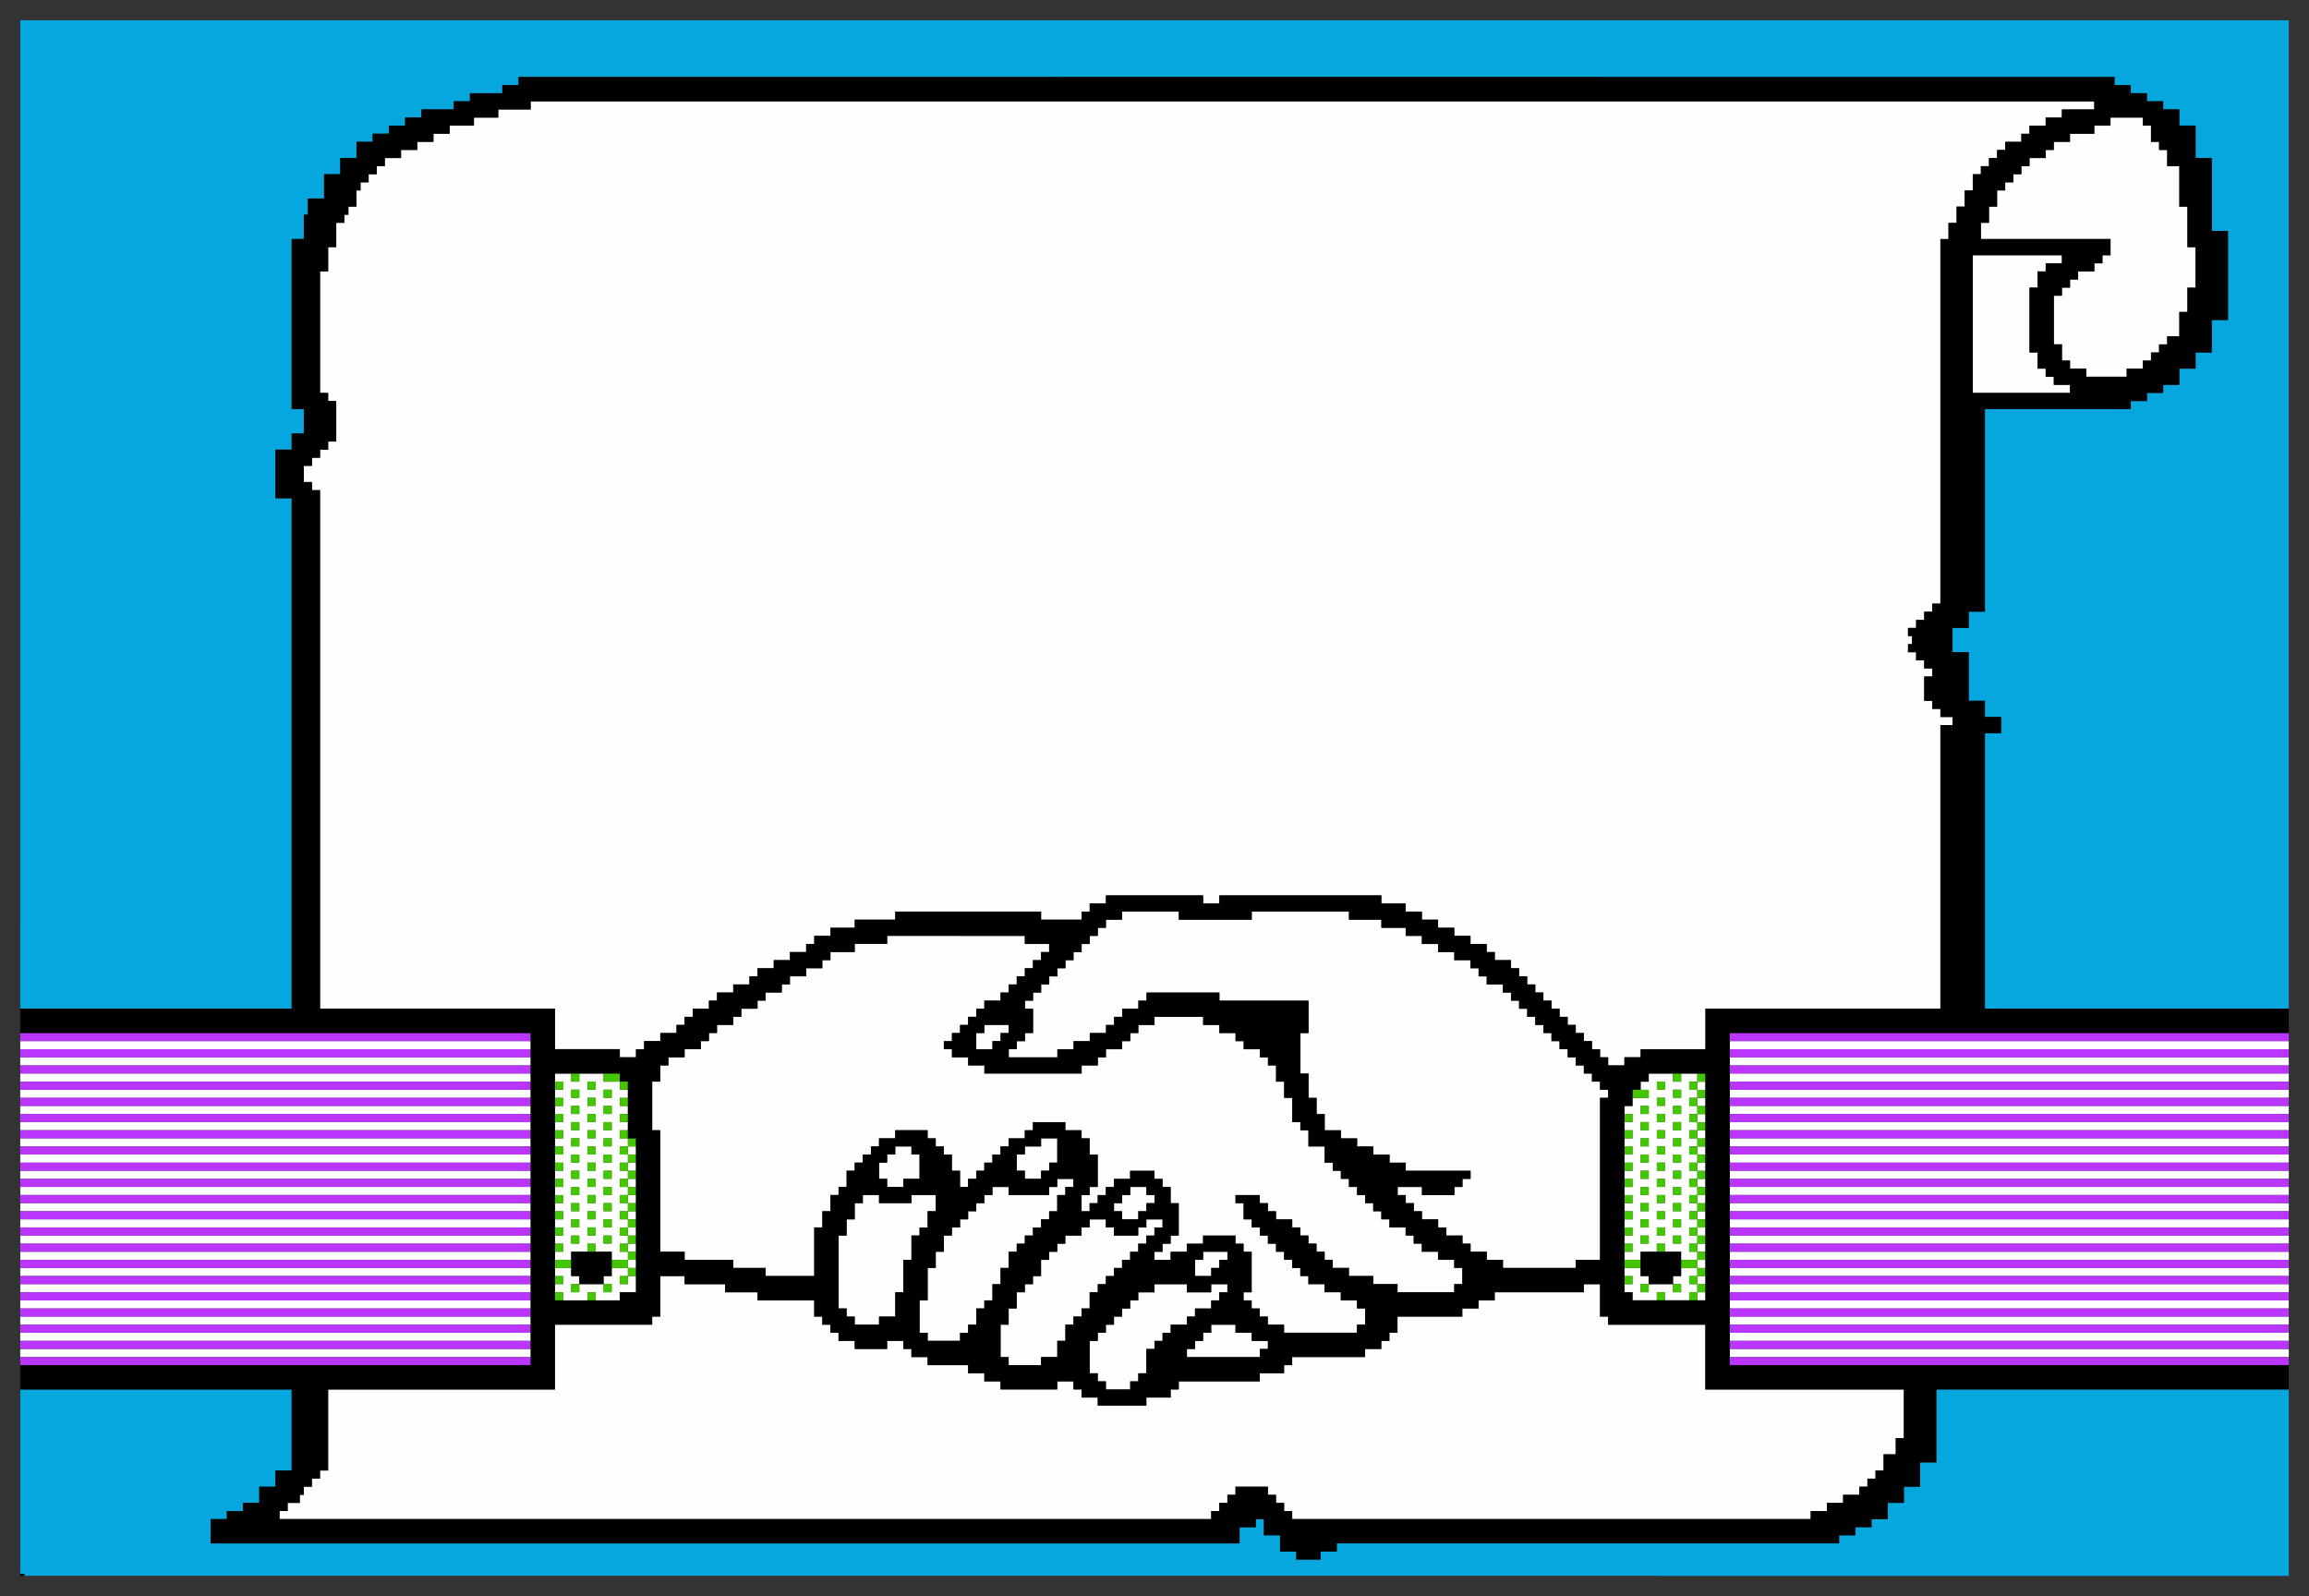 <?xml version="1.0" encoding="UTF-8" standalone="no"?>
<svg
   xmlns:dc="http://purl.org/dc/elements/1.1/"
   xmlns:cc="http://creativecommons.org/ns#"
   xmlns:rdf="http://www.w3.org/1999/02/22-rdf-syntax-ns#"
   xmlns:svg="http://www.w3.org/2000/svg"
   xmlns="http://www.w3.org/2000/svg"
   width="570"
   height="394"
   viewBox="0 0 150.812 104.246"
   version="1.1"
   id="svg8">
  <rect x="0" y="0" width="150.812" height="104.246" fill="#333333" stroke="none"/>
  <title
     id="title827">Beagle Screens - Handshake</title>
  <defs
     id="defs2" />
  <g
     id="layer1"
     transform="translate(-29.594,-96.377)">
    <g
       id="g848"
       transform="matrix(0.25,0,0,0.25,70.753,56.556)"
       style="stroke-width:4">
      <path
         style="fill:#fefefe;stroke-width:4"
         d="m -91.611,555.103 v -1.058 h 1.058 1.058 v -1.058 -1.058 h 1.587 1.587 v -1.058 -1.058 h 0.529 0.529 v -1.058 -1.058 h 1.058 1.058 v -1.058 -1.058 h 1.058 1.058 v -1.058 -1.058 h 1.058 1.058 v -10.583 -10.583 h 29.633 29.633 v -8.467 -8.467 h 12.7 12.7 v -1.058 -1.058 h 1.058 1.058 v -5.292 -5.292 h 3.175 3.175 v 1.058 1.058 h 5.292 5.292 v 1.058 1.058 h 4.233 4.233 v 1.058 1.058 h 7.408 7.408 v 2.117 2.117 h 1.058 1.058 v 1.058 1.058 h 1.058 1.058 v 1.058 1.058 h 1.058 1.058 v 1.058 1.058 h 2.117 2.117 v 1.058 1.058 h 4.233 4.233 v -1.058 -1.058 h 2.117 2.117 v 1.058 1.058 h 1.058 1.058 v 1.058 1.058 h 2.117 2.117 v 1.058 1.058 h 5.292 5.292 v 1.058 1.058 h 2.117 2.117 v 1.058 1.058 h 2.117 2.117 v 1.058 1.058 h 7.408 7.408 v -1.058 -1.058 h 2.117 2.117 v 1.058 1.058 h 1.058 1.058 v 1.058 1.058 h 2.117 2.117 v 1.058 1.058 h 6.35 6.35 v -1.058 -1.058 h 3.175 3.175 v -1.058 -1.058 h 1.058 1.058 v -1.058 -1.058 h 10.583 10.583 v -1.058 -1.058 h 3.175 3.175 v -1.058 -1.058 h 1.058 1.058 v -1.058 -1.058 h 9.525 9.525 v -1.058 -1.058 h 2.117 2.117 v -1.058 -1.058 h 1.058 1.058 v -1.058 -1.058 h 1.058 1.058 v -2.117 -2.117 h 8.467 8.467 v -1.058 -1.058 h 2.117 2.117 v -1.058 -1.058 h 2.117 2.117 v -1.058 -1.058 h 11.642 11.642 v -1.058 -1.058 h 2.117 2.117 v 4.233 4.233 h 1.058 1.058 v 1.058 1.058 h 12.7 12.7 v 8.467 8.467 h 25.929 25.929 v 6.35 6.35 h -1.058 -1.058 v 2.117 2.117 h -1.587 -1.587 v 2.117 2.117 h -1.058 -1.058 v 1.058 1.058 h -1.058 -1.058 v 1.058 1.058 h -1.058 -1.058 v 1.058 1.058 h -2.117 -2.117 v 1.058 1.058 h -2.117 -2.117 v 1.058 1.058 h -2.117 -2.117 v 1.058 1.058 h -67.733 -67.733 v -1.058 -1.058 h -1.058 -1.058 v -1.058 -1.058 h -1.058 -1.058 v -1.058 -1.058 h -1.058 -1.058 v -1.058 -1.058 h -4.233 -4.233 v 1.058 1.058 h -1.058 -1.058 v 1.058 1.058 h -1.058 -1.058 v 1.058 1.058 h -1.058 -1.058 v 1.058 1.058 H 30.097 -91.611 Z M 124.289,521.236 v -1.058 h -1.058 -1.058 v -1.058 -1.058 h -1.058 -1.058 v -4.233 -4.233 h 1.058 1.058 v -1.058 -1.058 h 1.058 1.058 v -1.058 -1.058 h 1.058 1.058 v -1.058 -1.058 h 1.058 1.058 v -1.058 -1.058 h 1.058 1.058 v -1.058 -1.058 h 1.058 1.058 v -1.058 -1.058 h 2.117 2.117 v -1.058 -1.058 h 4.233 4.233 v 1.058 1.058 h 3.175 3.175 v -1.058 -1.058 h 2.117 2.117 v 1.058 1.058 h -1.058 -1.058 v 1.058 1.058 h -1.058 -1.058 v 1.058 1.058 h -2.117 -2.117 v 1.058 1.058 h -1.058 -1.058 v 1.058 1.058 h -2.117 -2.117 v 1.058 1.058 h -1.058 -1.058 v 1.058 1.058 h -1.058 -1.058 v 1.058 1.058 h -1.058 -1.058 v 3.175 3.175 h -1.058 -1.058 v 1.058 1.058 h -1.058 -1.058 v 1.058 1.058 h -3.175 -3.175 z m -25.4,-6.35 v -1.058 H 97.83 96.772 v -4.233 -4.233 h 1.058 1.058 v -2.117 -2.117 h 1.058 1.058 v -2.117 -2.117 h 1.058 1.058 v -1.058 -1.058 h 1.058 1.058 v -1.058 -1.058 h 1.058 1.058 v -2.117 -2.117 h 1.058 1.058 v -1.058 -1.058 h 1.058 1.058 v -1.058 -1.058 h 1.058 1.058 v -1.058 -1.058 h 2.117 2.117 v -1.058 -1.058 h 1.058 1.058 v -1.058 -1.058 h 2.117 2.117 v 1.058 1.058 h 1.058 1.058 v 1.058 1.058 h 3.175 3.175 v -1.058 -1.058 h 1.058 1.058 v -1.058 -1.058 h 2.117 2.117 v 1.058 1.058 h -1.058 -1.058 v 1.058 1.058 h -1.058 -1.058 v 1.058 1.058 h -1.058 -1.058 v 1.058 1.058 h -1.058 -1.058 v 1.058 1.058 h -1.058 -1.058 v 1.058 1.058 h -1.058 -1.058 v 1.058 1.058 h -1.058 -1.058 v 1.058 1.058 h -1.058 -1.058 v 1.058 1.058 h -1.058 -1.058 v 2.117 2.117 h -1.058 -1.058 v 1.058 1.058 h -1.058 -1.058 v 1.058 1.058 h -1.058 -1.058 v 2.117 2.117 h -1.058 -1.058 v 2.117 2.117 h -2.117 -2.117 v 1.058 1.058 h -4.233 -4.233 z m -258.233,-2.117 v -1.058 h 66.675 66.675 v 1.058 1.058 h -66.675 -66.675 z m 304.8,0 v -1.058 h 1.058 1.058 v -1.058 -1.058 h 1.058 1.058 v -1.058 -1.058 h 1.058 1.058 v -1.058 -1.058 h 3.175 3.175 v 1.058 1.058 h 2.117 2.117 v 1.058 1.058 h 2.117 2.117 v 1.058 1.058 h -1.058 -1.058 v 1.058 1.058 h -9.525 -9.525 z m 141.817,0 v -1.058 h 73.025 73.025 v 1.058 1.058 h -73.025 -73.025 z m -446.617,-4.233 v -1.058 h 66.675 66.675 v 1.058 1.058 h -66.675 -66.675 z m 237.067,0 v -1.058 h -1.058 -1.058 v -4.233 -4.233 h 1.058 1.058 v -4.233 -4.233 h 1.058 1.058 v -2.117 -2.117 h 1.058 1.058 v -2.117 -2.117 h 1.058 1.058 v -1.058 -1.058 h 1.058 1.058 v -1.058 -1.058 h 1.058 1.058 v -1.058 -1.058 h 1.058 1.058 v -1.058 -1.058 h 1.058 1.058 v -1.058 -1.058 h 1.058 1.058 v -1.058 -1.058 h 2.117 2.117 v 1.058 1.058 h 5.292 5.292 v -1.058 -1.058 h 1.058 1.058 v -1.058 -1.058 h 2.117 2.117 v 1.058 1.058 h -1.058 -1.058 v 1.058 1.058 h -1.058 -1.058 v 2.117 2.117 h -1.058 -1.058 v 1.058 1.058 h -1.058 -1.058 v 1.058 1.058 h -1.058 -1.058 v 1.058 1.058 h -1.058 -1.058 v 1.058 1.058 h -1.058 -1.058 v 1.058 1.058 h -1.058 -1.058 v 2.117 2.117 H 97.83 96.772 v 2.117 2.117 H 95.714 94.655 v 2.117 2.117 h -1.058 -1.058 v 1.058 1.058 H 91.48 90.422 v 2.117 2.117 H 89.364 88.305 v 1.058 1.058 h -1.058 -1.058 v 1.058 1.058 H 81.955 77.722 Z m 209.55,0 v -1.058 h 73.025 73.025 v 1.058 1.058 h -73.025 -73.025 z m -116.417,-2.117 v -1.058 h -2.117 -2.117 v -1.058 -1.058 h -1.058 -1.058 v -1.058 -1.058 h -1.058 -1.058 v -1.058 -1.058 h -1.058 -1.058 v -1.058 -1.058 h 1.058 1.058 v -5.292 -5.292 h -1.058 -1.058 v -1.058 -1.058 h -1.058 -1.058 v -1.058 -1.058 h -4.233 -4.233 v 1.058 1.058 h -2.117 -2.117 v 1.058 1.058 h -2.117 -2.117 v 1.058 1.058 h -2.117 -2.117 v -1.058 -1.058 h 1.058 1.058 v -1.058 -1.058 h 1.058 1.058 v -1.058 -1.058 h 1.058 1.058 v -4.233 -4.233 h -1.058 -1.058 v -2.117 -2.117 h -1.058 -1.058 v -1.058 -1.058 h -1.058 -1.058 v -1.058 -1.058 h -3.175 -3.175 v 1.058 1.058 h -2.117 -2.117 v 1.058 1.058 h -1.058 -1.058 v 1.058 1.058 h -1.058 -1.058 v 1.058 1.058 h -1.058 -1.058 v 1.058 1.058 h -1.058 -1.058 v -2.117 -2.117 h 1.058 1.058 v -1.058 -1.058 h 1.058 1.058 v -4.233 -4.233 h -1.058 -1.058 v -2.117 -2.117 h -1.058 -1.058 v -1.058 -1.058 h -2.117 -2.117 v -1.058 -1.058 h -4.233 -4.233 v 1.058 1.058 h -1.058 -1.058 v 1.058 1.058 h -2.117 -2.117 v 1.058 1.058 H 97.83 96.772 v 1.058 1.058 H 95.714 94.655 v 1.058 1.058 h -1.058 -1.058 v 1.058 1.058 H 91.48 90.422 v 1.058 1.058 H 89.364 88.305 v 1.058 1.058 h -1.058 -1.058 v -2.117 -2.117 H 85.13 84.072 v -2.117 -2.117 H 83.014 81.955 v -1.058 -1.058 h -1.058 -1.058 v -1.058 -1.058 h -1.058 -1.058 v -1.058 -1.058 h -4.233 -4.233 v 1.058 1.058 h -2.117 -2.117 v 1.058 1.058 h -1.058 -1.058 v 1.058 1.058 h -1.058 -1.058 v 1.058 1.058 h -1.058 -1.058 v 1.058 1.058 h -1.058 -1.058 v 2.117 2.117 h -1.058 -1.058 v 1.058 1.058 h -1.058 -1.058 v 2.117 2.117 h -1.058 -1.058 v 2.117 2.117 h -1.058 -1.058 v 6.35 6.35 h -6.35 -6.35 v -1.058 -1.058 h -4.233 -4.233 v -1.058 -1.058 h -6.35 -6.35 v -1.058 -1.058 H 11.047 7.872 v -15.875 -15.875 H 6.814 5.755 v -6.35 -6.35 h 1.058 1.058 v -2.117 -2.117 H 8.93 9.989 v -1.058 -1.058 h 2.117 2.117 v -1.058 -1.058 h 2.117 2.117 v -1.058 -1.058 h 1.058 1.058 v -1.058 -1.058 h 1.058 1.058 v -1.058 -1.058 h 2.117 2.117 v -1.058 -1.058 h 1.058 1.058 v -1.058 -1.058 h 2.117 2.117 v -1.058 -1.058 h 1.058 1.058 v -1.058 -1.058 h 2.117 2.117 v -1.058 -1.058 h 1.058 1.058 v -1.058 -1.058 h 2.117 2.117 v -1.058 -1.058 h 2.117 2.117 v -1.058 -1.058 h 1.058 1.058 v -1.058 -1.058 h 3.175 3.175 v -1.058 -1.058 h 4.233 4.233 v -1.058 -1.058 h 17.992 17.992 v 1.058 1.058 h 3.175 3.175 v 1.058 1.058 h -1.058 -1.058 v 1.058 1.058 h -1.058 -1.058 v 1.058 1.058 h -1.058 -1.058 v 1.058 1.058 h -1.058 -1.058 v 1.058 1.058 h -1.058 -1.058 v 1.058 1.058 H 97.83 96.772 v 1.058 1.058 H 94.655 92.539 v 1.058 1.058 H 91.48 90.422 v 1.058 1.058 H 89.364 88.305 v 1.058 1.058 h -1.058 -1.058 v 1.058 1.058 H 85.13 84.072 v 1.058 1.058 H 83.014 81.955 v 1.058 1.058 h 1.058 1.058 v 1.058 1.058 h 2.117 2.117 v 1.058 1.058 h 2.117 2.117 v 1.058 1.058 h 12.7 12.7 v -1.058 -1.058 h 2.117 2.117 v -1.058 -1.058 h 1.058 1.058 v -1.058 -1.058 h 2.117 2.117 v -1.058 -1.058 h 1.058 1.058 v -1.058 -1.058 h 1.058 1.058 v -1.058 -1.058 h 2.117 2.117 v -1.058 -1.058 h 6.35 6.35 v 1.058 1.058 h 2.117 2.117 v 1.058 1.058 h 2.117 2.117 v 1.058 1.058 h 1.058 1.058 v 1.058 1.058 h 2.117 2.117 v 1.058 1.058 h 1.058 1.058 v 1.058 1.058 h 1.058 1.058 v 2.117 2.117 h 1.058 1.058 v 2.117 2.117 h 1.058 1.058 v 3.175 3.175 h 1.058 1.058 v 1.058 1.058 h 1.058 1.058 v 2.117 2.117 h 2.117 2.117 v 2.117 2.117 h 1.058 1.058 v 1.058 1.058 h 1.058 1.058 v 1.058 1.058 h 1.058 1.058 v 1.058 1.058 h 1.058 1.058 v 1.058 1.058 h 1.058 1.058 v 1.058 1.058 h 1.058 1.058 v 1.058 1.058 h 1.058 1.058 v 1.058 1.058 h 1.058 1.058 v 1.058 1.058 h 2.117 2.117 v 1.058 1.058 h 1.058 1.058 v 1.058 1.058 h 1.058 1.058 v 1.058 1.058 h 2.117 2.117 v 1.058 1.058 h 2.117 2.117 v 1.058 1.058 h 1.058 1.058 v 2.117 2.117 h -1.058 -1.058 v 1.058 1.058 h -7.408 -7.408 v -1.058 -1.058 h -3.175 -3.175 v -1.058 -1.058 h -3.175 -3.175 v -1.058 -1.058 h -2.117 -2.117 v -1.058 -1.058 h -1.058 -1.058 v -1.058 -1.058 h -1.058 -1.058 v -1.058 -1.058 h -1.058 -1.058 v -1.058 -1.058 h -1.058 -1.058 v -1.058 -1.058 h -1.058 -1.058 v -1.058 -1.058 h -2.117 -2.117 v -1.058 -1.058 h -1.058 -1.058 v -1.058 -1.058 h -1.058 -1.058 v -1.058 -1.058 h -3.175 -3.175 v 1.058 1.058 h 1.058 1.058 v 2.117 2.117 h 1.058 1.058 v 1.058 1.058 h 1.058 1.058 v 1.058 1.058 h 1.058 1.058 v 1.058 1.058 h 1.058 1.058 v 1.058 1.058 h 1.058 1.058 v 1.058 1.058 h 1.058 1.058 v 1.058 1.058 h 1.058 1.058 v 1.058 1.058 h 1.058 1.058 v 1.058 1.058 h 2.117 2.117 v 1.058 1.058 h 2.117 2.117 v 1.058 1.058 h 2.117 2.117 v 1.058 1.058 h 1.058 1.058 v 2.117 2.117 h -1.058 -1.058 v 1.058 1.058 h -9.525 -9.525 z m -330.2,-2.117 v -1.058 h 66.675 66.675 v 1.058 1.058 h -66.675 -66.675 z m 218.017,0 v -1.058 h -1.058 -1.058 v -1.058 -1.058 h -1.058 -1.058 v -9.525 -9.525 h 1.058 1.058 v -2.117 -2.117 h 1.058 1.058 v -2.117 -2.117 h 1.058 1.058 v -1.058 -1.058 h 2.117 2.117 v 1.058 1.058 h 4.233 4.233 v -1.058 -1.058 h 3.175 3.175 v 2.117 2.117 h -1.058 -1.058 v 2.117 2.117 h -1.058 -1.058 v 1.058 1.058 h -1.058 -1.058 v 3.175 3.175 h -1.058 -1.058 v 4.233 4.233 h -1.058 -1.058 v 3.175 3.175 h -2.117 -2.117 v 1.058 1.058 h -3.175 -3.175 z m 228.6,0 v -1.058 h 73.025 73.025 v 1.058 1.058 h -73.025 -73.025 z m -446.617,-4.233 v -1.058 h 66.675 66.675 v 1.058 1.058 h -66.675 -66.675 z m 446.617,0 v -1.058 h 73.025 73.025 v 1.058 1.058 h -73.025 -73.025 z m -304.8,-2.117 v -1.058 h -1.058 -1.058 v -1.058 -1.058 h 1.058 1.058 v -1.058 -1.058 h -1.058 -1.058 v -1.058 -1.058 h 2.117 2.117 v 1.058 1.058 h 1.058 1.058 v 1.058 1.058 h 3.175 3.175 v -1.058 -1.058 h 1.058 1.058 v -1.058 -1.058 h 2.117 2.117 v -1.058 -1.058 H -2.711 -4.828 v -1.058 -1.058 H -6.945 -9.061 v -1.058 -1.058 h -1.058 -1.058 v 1.058 1.058 h -2.117 -2.117 v 1.058 1.058 h -2.117 -2.117 v -1.058 -1.058 h 1.058 1.058 v -1.058 -1.058 h -1.058 -1.058 v -1.058 -1.058 h 1.058 1.058 v -1.058 -1.058 h -1.058 -1.058 v -1.058 -1.058 h 1.058 1.058 v -1.058 -1.058 h -1.058 -1.058 v -1.058 -1.058 h 1.058 1.058 v -1.058 -1.058 h -1.058 -1.058 v -1.058 -1.058 h 1.058 1.058 v -1.058 -1.058 h -1.058 -1.058 v -1.058 -1.058 h 1.058 1.058 v -1.058 -1.058 h -1.058 -1.058 v -1.058 -1.058 h 1.058 1.058 v -1.058 -1.058 h -1.058 -1.058 v -1.058 -1.058 h 1.058 1.058 v -1.058 -1.058 h -1.058 -1.058 v -1.058 -1.058 h 1.058 1.058 v -1.058 -1.058 h -1.058 -1.058 v -1.058 -1.058 h 1.058 1.058 v -1.058 -1.058 h -1.058 -1.058 v -1.058 -1.058 h 1.058 1.058 v -1.058 -1.058 h -1.058 -1.058 v -1.058 -1.058 h 2.117 2.117 v 1.058 1.058 h 1.058 1.058 v -1.058 -1.058 h 3.175 3.175 v 1.058 1.058 h 2.117 2.117 v 1.058 1.058 h 1.058 1.058 v 1.058 1.058 H -1.653 -2.711 v 1.058 1.058 h 1.058 1.058 v 1.058 1.058 H -1.653 -2.711 v 1.058 1.058 h 1.058 1.058 v 1.058 1.058 H -1.653 -2.711 v 1.058 1.058 h 1.058 1.058 v 1.058 1.058 H 0.464 1.522 v 1.058 1.058 H 0.464 -0.595 v 1.058 1.058 H 0.464 1.522 v 1.058 1.058 H 0.464 -0.595 v 1.058 1.058 H 0.464 1.522 v 1.058 1.058 H 0.464 -0.595 v 1.058 1.058 H 0.464 1.522 v 1.058 1.058 H 0.464 -0.595 v 1.058 1.058 H 0.464 1.522 v 1.058 1.058 H 0.464 -0.595 v 1.058 1.058 H 0.464 1.522 v 1.058 1.058 H 0.464 -0.595 v 1.058 1.058 H 0.464 1.522 v 1.058 1.058 H 0.464 -0.595 v 1.058 1.058 H 0.464 1.522 v 1.058 1.058 H 0.464 -0.595 v 1.058 1.058 H 0.464 1.522 v 2.117 2.117 H -0.595 -2.711 v 1.058 1.058 h -3.175 -3.175 v -1.058 -1.058 h -1.058 -1.058 v 1.058 1.058 h -3.175 -3.175 z m 4.233,-2.117 v -1.058 h -1.058 -1.058 v 1.058 1.058 h 1.058 1.058 z m 8.467,0 v -1.058 H -5.886 -6.945 v 1.058 1.058 h 1.058 1.058 z m 4.233,-2.117 v -1.058 H -1.653 -2.711 v 1.058 1.058 h 1.058 1.058 z m 0,-8.467 v -1.058 H -1.653 -2.711 v 1.058 1.058 h 1.058 1.058 z M -13.295,483.136 v -1.058 h -1.058 -1.058 v 1.058 1.058 h 1.058 1.058 z m 8.467,0 v -1.058 H -5.886 -6.945 v 1.058 1.058 h 1.058 1.058 z m -4.233,-2.117 v -1.058 h -1.058 -1.058 v 1.058 1.058 h 1.058 1.058 z m 8.467,0 v -1.058 H -1.653 -2.711 v 1.058 1.058 h 1.058 1.058 z M -13.295,478.903 v -1.058 h -1.058 -1.058 v 1.058 1.058 h 1.058 1.058 z m 8.467,0 v -1.058 H -5.886 -6.945 v 1.058 1.058 h 1.058 1.058 z m -4.233,-2.117 v -1.058 h -1.058 -1.058 v 1.058 1.058 h 1.058 1.058 z m 8.467,0 v -1.058 H -1.653 -2.711 v 1.058 1.058 h 1.058 1.058 z M -13.295,474.669 v -1.058 h -1.058 -1.058 v 1.058 1.058 h 1.058 1.058 z m 8.467,0 v -1.058 H -5.886 -6.945 v 1.058 1.058 h 1.058 1.058 z m -4.233,-2.117 v -1.058 h -1.058 -1.058 v 1.058 1.058 h 1.058 1.058 z m 8.467,0 v -1.058 H -1.653 -2.711 v 1.058 1.058 h 1.058 1.058 z M -13.295,470.436 v -1.058 h -1.058 -1.058 v 1.058 1.058 h 1.058 1.058 z m 8.467,0 v -1.058 H -5.886 -6.945 v 1.058 1.058 h 1.058 1.058 z m -4.233,-2.117 v -1.058 h -1.058 -1.058 v 1.058 1.058 h 1.058 1.058 z m 8.467,0 v -1.058 H -1.653 -2.711 v 1.058 1.058 h 1.058 1.058 z M -13.295,466.203 v -1.058 h -1.058 -1.058 v 1.058 1.058 h 1.058 1.058 z m 8.467,0 v -1.058 H -5.886 -6.945 v 1.058 1.058 h 1.058 1.058 z m -4.233,-2.117 v -1.058 h -1.058 -1.058 v 1.058 1.058 h 1.058 1.058 z m 8.467,0 v -1.058 H -1.653 -2.711 v 1.058 1.058 h 1.058 1.058 z M -13.295,461.969 v -1.058 h -1.058 -1.058 v 1.058 1.058 h 1.058 1.058 z m 8.467,0 v -1.058 H -5.886 -6.945 v 1.058 1.058 h 1.058 1.058 z m -4.233,-2.117 v -1.058 h -1.058 -1.058 v 1.058 1.058 h 1.058 1.058 z m 8.467,0 v -1.058 H -1.653 -2.711 v 1.058 1.058 h 1.058 1.058 z M -13.295,457.736 v -1.058 h -1.058 -1.058 v 1.058 1.058 h 1.058 1.058 z m 8.467,0 v -1.058 H -5.886 -6.945 v 1.058 1.058 h 1.058 1.058 z m -4.233,-2.117 v -1.058 h -1.058 -1.058 v 1.058 1.058 h 1.058 1.058 z m -4.233,-2.117 v -1.058 h -1.058 -1.058 v 1.058 1.058 h 1.058 1.058 z m 8.467,0 v -1.058 H -5.886 -6.945 v 1.058 1.058 h 1.058 1.058 z m -4.233,-2.117 v -1.058 h -1.058 -1.058 v 1.058 1.058 h 1.058 1.058 z m -4.233,-2.117 v -1.058 h -1.058 -1.058 v 1.058 1.058 h 1.058 1.058 z m 8.467,0 v -1.058 H -5.886 -6.945 v 1.058 1.058 h 1.058 1.058 z m -4.233,-2.117 v -1.058 h -1.058 -1.058 v 1.058 1.058 h 1.058 1.058 z m -4.233,-2.117 v -1.058 h -1.058 -1.058 v 1.058 1.058 h 1.058 1.058 z m 8.467,0 v -1.058 H -5.886 -6.945 v 1.058 1.058 h 1.058 1.058 z m -4.233,-2.117 v -1.058 h -1.058 -1.058 v 1.058 1.058 h 1.058 1.058 z M 261.872,497.953 v -1.058 h -1.058 -1.058 v -1.058 -1.058 h 1.058 1.058 v -1.058 -1.058 h -1.058 -1.058 v -1.058 -1.058 h 2.117 2.117 v 1.058 1.058 h 1.058 1.058 v 1.058 1.058 h 3.175 3.175 v -1.058 -1.058 h 1.058 1.058 v -1.058 -1.058 h 2.117 2.117 v -1.058 -1.058 h -2.117 -2.117 v -1.058 -1.058 h -2.117 -2.117 v -1.058 -1.058 h -1.058 -1.058 v 1.058 1.058 h -2.117 -2.117 v 1.058 1.058 h -2.117 -2.117 v -1.058 -1.058 h 1.058 1.058 v -1.058 -1.058 h -1.058 -1.058 v -1.058 -1.058 h 1.058 1.058 v -1.058 -1.058 h -1.058 -1.058 v -1.058 -1.058 h 1.058 1.058 v -1.058 -1.058 h -1.058 -1.058 v -1.058 -1.058 h 1.058 1.058 v -1.058 -1.058 h -1.058 -1.058 v -1.058 -1.058 h 1.058 1.058 v -1.058 -1.058 h -1.058 -1.058 v -1.058 -1.058 h 1.058 1.058 v -1.058 -1.058 h -1.058 -1.058 v -1.058 -1.058 h 1.058 1.058 v -1.058 -1.058 h -1.058 -1.058 v -1.058 -1.058 h 1.058 1.058 v -1.058 -1.058 h -1.058 -1.058 v -1.058 -1.058 h 1.058 1.058 v -1.058 -1.058 h -1.058 -1.058 v -1.058 -1.058 h 1.058 1.058 v -1.058 -1.058 h 2.117 2.117 v -1.058 -1.058 h -1.058 -1.058 v -1.058 -1.058 h 1.058 1.058 v -1.058 -1.058 h 3.175 3.175 v 1.058 1.058 h 1.058 1.058 v -1.058 -1.058 h 2.117 2.117 v 1.058 1.058 h 1.058 1.058 v 1.058 1.058 h -1.058 -1.058 v 1.058 1.058 h 1.058 1.058 v 1.058 1.058 h -1.058 -1.058 v 1.058 1.058 h 1.058 1.058 v 1.058 1.058 h -1.058 -1.058 v 1.058 1.058 h 1.058 1.058 v 1.058 1.058 h -1.058 -1.058 v 1.058 1.058 h 1.058 1.058 v 1.058 1.058 h -1.058 -1.058 v 1.058 1.058 h 1.058 1.058 v 1.058 1.058 h -1.058 -1.058 v 1.058 1.058 h 1.058 1.058 v 1.058 1.058 h -1.058 -1.058 v 1.058 1.058 h 1.058 1.058 v 1.058 1.058 h -1.058 -1.058 v 1.058 1.058 h 1.058 1.058 v 1.058 1.058 h -1.058 -1.058 v 1.058 1.058 h 1.058 1.058 v 1.058 1.058 h -1.058 -1.058 v 1.058 1.058 h 1.058 1.058 v 1.058 1.058 h -1.058 -1.058 v 1.058 1.058 h 1.058 1.058 v 1.058 1.058 h -1.058 -1.058 v 1.058 1.058 h 1.058 1.058 v 1.058 1.058 h -1.058 -1.058 v 1.058 1.058 h 1.058 1.058 v 1.058 1.058 h -1.058 -1.058 v -1.058 -1.058 h -1.058 -1.058 v 1.058 1.058 h -3.175 -3.175 v -1.058 -1.058 h -1.058 -1.058 v 1.058 1.058 h -3.175 -3.175 z m 4.233,-2.117 v -1.058 h -1.058 -1.058 v 1.058 1.058 h 1.058 1.058 z m 8.467,0 v -1.058 h -1.058 -1.058 v 1.058 1.058 h 1.058 1.058 z m 4.233,-2.117 v -1.058 h -1.058 -1.058 v 1.058 1.058 h 1.058 1.058 z m 0,-8.467 v -1.058 h -1.058 -1.058 v 1.058 1.058 h 1.058 1.058 z m -12.7,-2.117 v -1.058 h -1.058 -1.058 v 1.058 1.058 h 1.058 1.058 z m 8.467,0 v -1.058 h -1.058 -1.058 v 1.058 1.058 h 1.058 1.058 z m -4.233,-2.117 v -1.058 h -1.058 -1.058 v 1.058 1.058 h 1.058 1.058 z m 8.467,0 v -1.058 h -1.058 -1.058 v 1.058 1.058 h 1.058 1.058 z m -12.7,-2.117 v -1.058 h -1.058 -1.058 v 1.058 1.058 h 1.058 1.058 z m 8.467,0 v -1.058 h -1.058 -1.058 v 1.058 1.058 h 1.058 1.058 z m -4.233,-2.117 v -1.058 h -1.058 -1.058 v 1.058 1.058 h 1.058 1.058 z m 8.467,0 v -1.058 h -1.058 -1.058 v 1.058 1.058 h 1.058 1.058 z m -12.7,-2.117 v -1.058 h -1.058 -1.058 v 1.058 1.058 h 1.058 1.058 z m 8.467,0 v -1.058 h -1.058 -1.058 v 1.058 1.058 h 1.058 1.058 z m -4.233,-2.117 v -1.058 h -1.058 -1.058 v 1.058 1.058 h 1.058 1.058 z m 8.467,0 v -1.058 h -1.058 -1.058 v 1.058 1.058 h 1.058 1.058 z m -12.7,-2.117 v -1.058 h -1.058 -1.058 v 1.058 1.058 h 1.058 1.058 z m 8.467,0 v -1.058 h -1.058 -1.058 v 1.058 1.058 h 1.058 1.058 z m -4.233,-2.117 v -1.058 h -1.058 -1.058 v 1.058 1.058 h 1.058 1.058 z m 8.467,0 v -1.058 h -1.058 -1.058 v 1.058 1.058 h 1.058 1.058 z m -12.7,-2.117 v -1.058 h -1.058 -1.058 v 1.058 1.058 h 1.058 1.058 z m 8.467,0 v -1.058 h -1.058 -1.058 v 1.058 1.058 h 1.058 1.058 z m -4.233,-2.117 v -1.058 h -1.058 -1.058 v 1.058 1.058 h 1.058 1.058 z m 8.467,0 v -1.058 h -1.058 -1.058 v 1.058 1.058 h 1.058 1.058 z m -12.7,-2.117 v -1.058 h -1.058 -1.058 v 1.058 1.058 h 1.058 1.058 z m 8.467,0 v -1.058 h -1.058 -1.058 v 1.058 1.058 h 1.058 1.058 z m -4.233,-2.117 v -1.058 h -1.058 -1.058 v 1.058 1.058 h 1.058 1.058 z m 8.467,0 v -1.058 h -1.058 -1.058 v 1.058 1.058 h 1.058 1.058 z m -12.7,-2.117 v -1.058 h -1.058 -1.058 v 1.058 1.058 h 1.058 1.058 z m 8.467,0 v -1.058 h -1.058 -1.058 v 1.058 1.058 h 1.058 1.058 z m -4.233,-2.117 v -1.058 h -1.058 -1.058 v 1.058 1.058 h 1.058 1.058 z m 8.467,0 v -1.058 h -1.058 -1.058 v 1.058 1.058 h 1.058 1.058 z m -12.7,-2.117 v -1.058 h -1.058 -1.058 v 1.058 1.058 h 1.058 1.058 z m 8.467,0 v -1.058 h -1.058 -1.058 v 1.058 1.058 h 1.058 1.058 z m -4.233,-2.117 v -1.058 h -1.058 -1.058 v 1.058 1.058 h 1.058 1.058 z m 8.467,0 v -1.058 h -1.058 -1.058 v 1.058 1.058 h 1.058 1.058 z m -12.7,-2.117 v -1.058 h -1.058 -1.058 v 1.058 1.058 h 1.058 1.058 z m 8.467,0 v -1.058 h -1.058 -1.058 v 1.058 1.058 h 1.058 1.058 z m -4.233,-2.117 v -1.058 h -1.058 -1.058 v 1.058 1.058 h 1.058 1.058 z m 8.467,0 v -1.058 h -1.058 -1.058 v 1.058 1.058 h 1.058 1.058 z m -4.233,-2.117 v -1.058 h -1.058 -1.058 v 1.058 1.058 h 1.058 1.058 z m -4.233,-2.117 v -1.058 h -1.058 -1.058 v 1.058 1.058 h 1.058 1.058 z m 8.467,0 v -1.058 h -1.058 -1.058 v 1.058 1.058 h 1.058 1.058 z m -438.15,52.917 v -1.058 h 66.675 66.675 v 1.058 1.058 h -66.675 -66.675 z m 446.617,0 v -1.058 h 73.025 73.025 v 1.058 1.058 h -73.025 -73.025 z m -446.617,-4.233 v -1.058 h 66.675 66.675 v 1.058 1.058 h -66.675 -66.675 z m 306.917,-1.058 v -2.117 h 1.058 1.058 v -1.058 -1.058 h 3.175 3.175 v 1.058 1.058 h -1.058 -1.058 v 1.058 1.058 h -1.058 -1.058 v 1.058 1.058 h -2.117 -2.117 z m 139.7,1.058 v -1.058 h 73.025 73.025 v 1.058 1.058 h -73.025 -73.025 z m -59.267,-2.117 v -1.058 h -2.117 -2.117 v -1.058 -1.058 h -2.117 -2.117 v -1.058 -1.058 h -1.058 -1.058 v -1.058 -1.058 h -2.117 -2.117 v -1.058 -1.058 h -1.058 -1.058 v -1.058 -1.058 h -2.117 -2.117 v -1.058 -1.058 h -1.058 -1.058 v -1.058 -1.058 h -1.058 -1.058 v -1.058 -1.058 h -1.058 -1.058 v -1.058 -1.058 h 3.175 3.175 v 1.058 1.058 h 4.233 4.233 v -1.058 -1.058 h 1.058 1.058 v -1.058 -1.058 h 1.058 1.058 v -1.058 -1.058 h -8.467 -8.467 v -1.058 -1.058 h -2.117 -2.117 v -1.058 -1.058 h -2.117 -2.117 v -1.058 -1.058 h -2.117 -2.117 v -1.058 -1.058 h -2.117 -2.117 v -1.058 -1.058 h -2.117 -2.117 v -2.117 -2.117 h -1.058 -1.058 v -2.117 -2.117 h -1.058 -1.058 v -3.175 -3.175 h -1.058 -1.058 v -5.292 -5.292 h 1.058 1.058 v -4.233 -4.233 h -11.642 -11.642 v -1.058 -1.058 h -9.525 -9.525 v 1.058 1.058 h -1.058 -1.058 v 1.058 1.058 h -2.117 -2.117 v 1.058 1.058 h -1.058 -1.058 v 1.058 1.058 h -1.058 -1.058 v 1.058 1.058 h -2.117 -2.117 v 1.058 1.058 h -2.117 -2.117 v 1.058 1.058 h -2.117 -2.117 v 1.058 1.058 h -6.35 -6.35 v -1.058 -1.058 h 1.058 1.058 v -1.058 -1.058 h 1.058 1.058 v -1.058 -1.058 h 1.058 1.058 v -3.175 -3.175 h -1.058 -1.058 v -1.058 -1.058 h 1.058 1.058 v -1.058 -1.058 h 1.058 1.058 v -1.058 -1.058 h 1.058 1.058 v -1.058 -1.058 h 1.058 1.058 v -1.058 -1.058 h 1.058 1.058 v -1.058 -1.058 h 1.058 1.058 v -1.058 -1.058 h 1.058 1.058 v -1.058 -1.058 h 1.058 1.058 v -1.058 -1.058 h 1.058 1.058 v -1.058 -1.058 h 1.058 1.058 v -1.058 -1.058 h 2.117 2.117 v -1.058 -1.058 h 7.408 7.408 v 1.058 1.058 h 9.525 9.525 v -1.058 -1.058 h 12.7 12.7 v 1.058 1.058 h 4.233 4.233 v 1.058 1.058 h 3.175 3.175 v 1.058 1.058 h 2.117 2.117 v 1.058 1.058 h 2.117 2.117 v 1.058 1.058 h 2.117 2.117 v 1.058 1.058 h 2.117 2.117 v 1.058 1.058 h 1.058 1.058 v 1.058 1.058 h 1.058 1.058 v 1.058 1.058 h 2.117 2.117 v 1.058 1.058 h 1.058 1.058 v 1.058 1.058 h 1.058 1.058 v 1.058 1.058 h 1.058 1.058 v 1.058 1.058 h 1.058 1.058 v 1.058 1.058 h 1.058 1.058 v 1.058 1.058 h 1.058 1.058 v 1.058 1.058 h 1.058 1.058 v 1.058 1.058 h 1.058 1.058 v 1.058 1.058 h 1.058 1.058 v 1.058 1.058 h 1.058 1.058 v 1.058 1.058 h 1.058 1.058 v 1.058 1.058 h 1.058 1.058 v 1.058 1.058 h 1.058 1.058 v 1.058 1.058 h -1.058 -1.058 v 21.167 21.167 h -3.175 -3.175 v 1.058 1.058 h -9.525 -9.525 z m -387.35,-2.117 v -1.058 h 66.675 66.675 v 1.058 1.058 h -66.675 -66.675 z m 446.617,0 v -1.058 h 73.025 73.025 v 1.058 1.058 h -73.025 -73.025 z m -446.617,-4.233 v -1.058 h 66.675 66.675 v 1.058 1.058 h -66.675 -66.675 z m 446.617,0 v -1.058 h 73.025 73.025 v 1.058 1.058 h -73.025 -73.025 z m -446.617,-4.233 v -1.058 h 66.675 66.675 v 1.058 1.058 h -66.675 -66.675 z m 446.617,0 v -1.058 h 73.025 73.025 v 1.058 1.058 h -73.025 -73.025 z m -158.75,-2.117 v -1.058 h -1.058 -1.058 v -1.058 -1.058 h 1.058 1.058 v -1.058 -1.058 h 1.058 1.058 v -1.058 -1.058 h 2.117 2.117 v 1.058 1.058 h 1.058 1.058 v 1.058 1.058 h -1.058 -1.058 v 1.058 1.058 h -1.058 -1.058 v 1.058 1.058 h -2.117 -2.117 z m -287.867,-2.117 v -1.058 h 66.675 66.675 v 1.058 1.058 h -66.675 -66.675 z m 446.617,0 v -1.058 h 73.025 73.025 v 1.058 1.058 h -73.025 -73.025 z m -446.617,-4.233 v -1.058 h 66.675 66.675 v 1.058 1.058 h -66.675 -66.675 z m 446.617,0 v -1.058 h 73.025 73.025 v 1.058 1.058 h -73.025 -73.025 z M 67.139,468.319 v -1.058 h -1.058 -1.058 v -2.117 -2.117 h 1.058 1.058 v -1.058 -1.058 h 1.058 1.058 v -1.058 -1.058 h 2.117 2.117 v 1.058 1.058 h 1.058 1.058 v 3.175 3.175 h -2.117 -2.117 v 1.058 1.058 h -2.117 -2.117 z m -226.483,-2.117 v -1.058 h 66.675 66.675 v 1.058 1.058 h -66.675 -66.675 z m 262.467,0 v -1.058 h -1.058 -1.058 v -2.117 -2.117 h 1.058 1.058 v -1.058 -1.058 h 2.117 2.117 v -1.058 -1.058 h 2.117 2.117 v 3.175 3.175 h -1.058 -1.058 v 1.058 1.058 h -1.058 -1.058 v 1.058 1.058 h -2.117 -2.117 z m 184.15,0 v -1.058 h 73.025 73.025 v 1.058 1.058 h -73.025 -73.025 z m -446.617,-4.233 v -1.058 h 66.675 66.675 v 1.058 1.058 h -66.675 -66.675 z m 446.617,0 v -1.058 h 73.025 73.025 v 1.058 1.058 h -73.025 -73.025 z m -446.617,-4.233 v -1.058 h 66.675 66.675 v 1.058 1.058 h -66.675 -66.675 z m 446.617,0 v -1.058 h 73.025 73.025 v 1.058 1.058 h -73.025 -73.025 z m -446.617,-4.233 v -1.058 h 66.675 66.675 v 1.058 1.058 h -66.675 -66.675 z m 446.617,0 v -1.058 h 73.025 73.025 v 1.058 1.058 h -73.025 -73.025 z m -446.617,-4.233 v -1.058 h 66.675 66.675 v 1.058 1.058 h -66.675 -66.675 z m 446.617,0 v -1.058 h 73.025 73.025 v 1.058 1.058 h -73.025 -73.025 z m -446.617,-4.233 v -1.058 h 66.675 66.675 v 1.058 1.058 h -66.675 -66.675 z m 446.617,0 v -1.058 h 73.025 73.025 v 1.058 1.058 h -73.025 -73.025 z m -446.617,-4.233 v -1.058 h 66.675 66.675 v 1.058 1.058 h -66.675 -66.675 z m 446.617,0 v -1.058 h 73.025 73.025 v 1.058 1.058 h -73.025 -73.025 z m -446.617,-4.233 v -1.058 h 66.675 66.675 v 1.058 1.058 h -66.675 -66.675 z m 414.867,0 v -1.058 h -1.058 -1.058 v -1.058 -1.058 h -1.058 -1.058 v -1.058 -1.058 h -1.058 -1.058 v -1.058 -1.058 h -1.058 -1.058 v -1.058 -1.058 h -1.058 -1.058 v -1.058 -1.058 h -1.058 -1.058 v -1.058 -1.058 h -1.058 -1.058 v -1.058 -1.058 h -1.058 -1.058 v -1.058 -1.058 h -1.058 -1.058 v -1.058 -1.058 h -1.058 -1.058 v -1.058 -1.058 h -1.058 -1.058 v -1.058 -1.058 h -1.058 -1.058 v -1.058 -1.058 h -2.117 -2.117 v -1.058 -1.058 h -1.058 -1.058 v -1.058 -1.058 h -2.117 -2.117 v -1.058 -1.058 h -2.117 -2.117 v -1.058 -1.058 h -2.117 -2.117 v -1.058 -1.058 h -2.117 -2.117 v -1.058 -1.058 h -2.117 -2.117 v -1.058 -1.058 h -3.175 -3.175 v -1.058 -1.058 h -21.167 -21.167 v 1.058 1.058 h -2.117 -2.117 v -1.058 -1.058 h -12.7 -12.7 v 1.058 1.058 h -2.117 -2.117 v 1.058 1.058 h -1.058 -1.058 v 1.058 1.058 h -5.292 -5.292 v -1.058 -1.058 h -19.05 -19.05 v 1.058 1.058 h -5.292 -5.292 v 1.058 1.058 h -3.175 -3.175 v 1.058 1.058 h -2.117 -2.117 v 1.058 1.058 h -1.058 -1.058 v 1.058 1.058 h -2.117 -2.117 v 1.058 1.058 h -2.117 -2.117 v 1.058 1.058 h -2.117 -2.117 v 1.058 1.058 h -1.058 -1.058 v 1.058 1.058 h -2.117 -2.117 v 1.058 1.058 h -2.117 -2.117 v 1.058 1.058 h -1.058 -1.058 v 1.058 1.058 H 18.455 16.339 v 1.058 1.058 h -1.058 -1.058 v 1.058 1.058 H 13.164 12.105 v 1.058 1.058 H 9.989 7.872 v 1.058 1.058 H 5.755 3.639 v 1.058 1.058 H 2.58 1.522 v 1.058 1.058 H -0.595 -2.711 v -1.058 -1.058 h -8.467 -8.467 v -5.292 -5.292 H -50.336 -81.028 v -67.733 -67.733 h -1.058 -1.058 v -1.058 -1.058 h -1.058 -1.058 v -2.117 -2.117 h 1.058 1.058 v -1.058 -1.058 h 1.058 1.058 v -1.058 -1.058 h 1.058 1.058 v -1.058 -1.058 h 1.058 1.058 v -5.292 -5.292 h -1.058 -1.058 v -1.058 -1.058 h -1.058 -1.058 v -15.875 -15.875 h 1.058 1.058 v -3.175 -3.175 h 1.058 1.058 v -3.175 -3.175 h 1.058 1.058 v -1.058 -1.058 h 0.529 0.529 v -1.058 -1.058 h 1.058 1.058 v -2.117 -2.117 h 0.529 0.529 v -1.058 -1.058 h 1.058 1.058 v -1.058 -1.058 h 1.058 1.058 v -1.058 -1.058 h 1.058 1.058 v -1.058 -1.058 h 2.117 2.117 v -1.058 -1.058 h 2.117 2.117 v -1.058 -1.058 h 2.117 2.117 v -1.058 -1.058 h 2.117 2.117 v -1.058 -1.058 h 3.175 3.175 v -1.058 -1.058 h 3.175 3.175 v -1.058 -1.058 h 4.233 4.233 v -1.058 -1.058 H 178.264 382.522 v 1.058 1.058 h -4.233 -4.233 v 1.058 1.058 h -2.117 -2.117 v 1.058 1.058 h -2.117 -2.117 v 1.058 1.058 h -1.058 -1.058 v 1.058 1.058 h -2.117 -2.117 v 1.058 1.058 h -1.058 -1.058 v 1.058 1.058 h -1.058 -1.058 v 1.058 1.058 h -1.058 -1.058 v 1.058 1.058 h -1.058 -1.058 v 2.117 2.117 h -1.058 -1.058 v 2.117 2.117 h -1.058 -1.058 v 2.117 2.117 h -1.058 -1.058 v 2.117 2.117 h -1.058 -1.058 v 47.625 47.625 h -1.058 -1.058 v 1.058 1.058 h -1.058 -1.058 v 1.058 1.058 h -1.058 -1.058 v 1.058 1.058 h -1.058 -1.058 v 1.058 1.058 h 0.529 0.529 v 1.058 1.058 h -0.529 -0.529 v 1.058 1.058 h 1.058 1.058 v 1.058 1.058 h 1.058 1.058 v 1.058 1.058 h 1.058 1.058 v 1.058 1.058 h -1.058 -1.058 v 3.175 3.175 h 1.058 1.058 v 1.058 1.058 h 1.058 1.058 v 1.058 1.058 h 1.587 1.587 v 1.058 1.058 h -1.587 -1.587 v 37.042 37.042 h -30.692 -30.692 v 5.292 5.292 h -8.467 -8.467 v 1.058 1.058 h -2.117 -2.117 v 1.058 1.058 h -2.117 -2.117 z m 31.75,0 v -1.058 h 73.025 73.025 v 1.058 1.058 h -73.025 -73.025 z m -446.617,-4.233 v -1.058 h 66.675 66.675 v 1.058 1.058 h -66.675 -66.675 z m 249.767,-1.058 v -2.117 h 1.058 1.058 v -1.058 -1.058 h 3.175 3.175 v 1.058 1.058 H 97.83 96.772 v 1.058 1.058 H 95.714 94.655 v 1.058 1.058 h -2.117 -2.117 z m 196.85,1.058 v -1.058 h 73.025 73.025 v 1.058 1.058 h -73.025 -73.025 z m 63.5,-188.383 v -17.992 h 11.642 11.642 v 1.058 1.058 h -2.117 -2.117 v 1.058 1.058 h -1.058 -1.058 v 2.117 2.117 h -1.058 -1.058 v 8.467 8.467 h 1.058 1.058 v 2.117 2.117 h 1.058 1.058 v 1.058 1.058 h 1.058 1.058 v 1.058 1.058 h 2.117 2.117 v 1.058 1.058 h -12.7 -12.7 z m 29.633,12.7 v -1.058 h -2.117 -2.117 v -1.058 -1.058 h -1.058 -1.058 v -2.117 -2.117 h -1.058 -1.058 v -6.35 -6.35 h 1.058 1.058 v -1.058 -1.058 h 1.058 1.058 v -1.058 -1.058 h 1.058 1.058 v -1.058 -1.058 h 2.117 2.117 v -1.058 -1.058 h 1.058 1.058 v -1.058 -1.058 h 1.058 1.058 v -2.117 -2.117 h -16.933 -16.933 v -2.117 -2.117 h 1.058 1.058 v -2.117 -2.117 h 1.058 1.058 v -2.117 -2.117 h 1.058 1.058 v -1.058 -1.058 h 1.058 1.058 v -1.058 -1.058 h 1.058 1.058 v -1.058 -1.058 h 1.058 1.058 v -1.058 -1.058 h 2.117 2.117 v -1.058 -1.058 h 1.058 1.058 v -1.058 -1.058 h 2.117 2.117 v -1.058 -1.058 h 3.175 3.175 v -1.058 -1.058 h 2.117 2.117 v -1.058 -1.058 h 4.233 4.233 v 1.058 1.058 h 1.058 1.058 v 2.117 2.117 h 1.058 1.058 v 1.058 1.058 h 1.058 1.058 v 2.117 2.117 h 1.587 1.587 v 5.292 5.292 h 1.058 1.058 v 5.292 5.292 h 1.058 1.058 v 5.292 5.292 h -1.058 -1.058 v 3.175 3.175 h -1.058 -1.058 v 3.175 3.175 h -1.587 -1.587 v 1.058 1.058 h -1.058 -1.058 v 1.058 1.058 h -1.058 -1.058 v 1.058 1.058 h -1.058 -1.058 v 1.058 1.058 h -2.117 -2.117 v 1.058 1.058 h -5.292 -5.292 z"
         id="path858" />
      <path
         style="fill:#ba35fe;stroke-width:4"
         d="m -159.345,514.886 v -1.058 h 66.675 66.675 v 1.058 1.058 h -66.675 -66.675 z m 446.617,0 v -1.058 h 73.025 73.025 v 1.058 1.058 h -73.025 -73.025 z m -446.617,-4.233 v -1.058 h 66.675 66.675 v 1.058 1.058 h -66.675 -66.675 z m 446.617,0 v -1.058 h 73.025 73.025 v 1.058 1.058 h -73.025 -73.025 z m -446.617,-4.233 v -1.058 h 66.675 66.675 v 1.058 1.058 h -66.675 -66.675 z m 446.617,0 v -1.058 h 73.025 73.025 v 1.058 1.058 h -73.025 -73.025 z m -446.617,-4.233 v -1.058 h 66.675 66.675 v 1.058 1.058 h -66.675 -66.675 z m 446.617,0 v -1.058 h 73.025 73.025 v 1.058 1.058 h -73.025 -73.025 z m -446.617,-4.233 v -1.058 h 66.675 66.675 v 1.058 1.058 h -66.675 -66.675 z m 446.617,0 v -1.058 h 73.025 73.025 v 1.058 1.058 h -73.025 -73.025 z m -446.617,-4.233 v -1.058 h 66.675 66.675 v 1.058 1.058 h -66.675 -66.675 z m 446.617,0 v -1.058 h 73.025 73.025 v 1.058 1.058 h -73.025 -73.025 z m -446.617,-4.233 v -1.058 h 66.675 66.675 v 1.058 1.058 h -66.675 -66.675 z m 446.617,0 v -1.058 h 73.025 73.025 v 1.058 1.058 h -73.025 -73.025 z m -446.617,-4.233 v -1.058 h 66.675 66.675 v 1.058 1.058 h -66.675 -66.675 z m 446.617,0 v -1.058 h 73.025 73.025 v 1.058 1.058 h -73.025 -73.025 z m -446.617,-4.233 v -1.058 h 66.675 66.675 v 1.058 1.058 h -66.675 -66.675 z m 446.617,0 v -1.058 h 73.025 73.025 v 1.058 1.058 h -73.025 -73.025 z m -446.617,-4.233 v -1.058 h 66.675 66.675 v 1.058 1.058 h -66.675 -66.675 z m 446.617,0 v -1.058 h 73.025 73.025 v 1.058 1.058 h -73.025 -73.025 z m -446.617,-4.233 v -1.058 h 66.675 66.675 v 1.058 1.058 h -66.675 -66.675 z m 446.617,0 v -1.058 h 73.025 73.025 v 1.058 1.058 h -73.025 -73.025 z m -446.617,-4.233 v -1.058 h 66.675 66.675 v 1.058 1.058 h -66.675 -66.675 z m 446.617,0 v -1.058 h 73.025 73.025 v 1.058 1.058 h -73.025 -73.025 z m -446.617,-4.233 v -1.058 h 66.675 66.675 v 1.058 1.058 h -66.675 -66.675 z m 446.617,0 v -1.058 h 73.025 73.025 v 1.058 1.058 h -73.025 -73.025 z m -446.617,-4.233 v -1.058 h 66.675 66.675 v 1.058 1.058 h -66.675 -66.675 z m 446.617,0 v -1.058 h 73.025 73.025 v 1.058 1.058 h -73.025 -73.025 z m -446.617,-4.233 v -1.058 h 66.675 66.675 v 1.058 1.058 h -66.675 -66.675 z m 446.617,0 v -1.058 h 73.025 73.025 v 1.058 1.058 h -73.025 -73.025 z m -446.617,-4.233 v -1.058 h 66.675 66.675 v 1.058 1.058 h -66.675 -66.675 z m 446.617,0 v -1.058 h 73.025 73.025 v 1.058 1.058 h -73.025 -73.025 z m -446.617,-4.233 v -1.058 h 66.675 66.675 v 1.058 1.058 h -66.675 -66.675 z m 446.617,0 v -1.058 h 73.025 73.025 v 1.058 1.058 h -73.025 -73.025 z m -446.617,-4.233 v -1.058 h 66.675 66.675 v 1.058 1.058 h -66.675 -66.675 z m 446.617,0 v -1.058 h 73.025 73.025 v 1.058 1.058 h -73.025 -73.025 z m -446.617,-4.233 v -1.058 h 66.675 66.675 v 1.058 1.058 h -66.675 -66.675 z m 446.617,0 v -1.058 h 73.025 73.025 v 1.058 1.058 h -73.025 -73.025 z m -446.617,-4.233 v -1.058 h 66.675 66.675 v 1.058 1.058 h -66.675 -66.675 z m 446.617,0 v -1.058 h 73.025 73.025 v 1.058 1.058 h -73.025 -73.025 z m -446.617,-4.233 v -1.058 h 66.675 66.675 v 1.058 1.058 h -66.675 -66.675 z m 446.617,0 v -1.058 h 73.025 73.025 v 1.058 1.058 h -73.025 -73.025 z"
         id="path856" />
      <path
         style="fill:#06a7df;stroke-width:4"
         d="m -158.286,570.713 v -0.265 h -0.529 -0.529 v -24.077 -24.077 h 35.454 35.454 v 10.583 10.583 h -2.117 -2.117 v 2.117 2.117 h -2.117 -2.117 v 2.117 2.117 h -2.117 -2.117 v 1.058 1.058 h -2.117 -2.117 v 1.058 1.058 h -2.117 -2.117 v 3.175 3.175 H 24.805 159.214 v -2.117 -2.117 h 2.117 2.117 v -1.058 -1.058 h 1.058 1.058 v 2.117 2.117 h 2.117 2.117 v 2.117 2.117 h 2.117 2.117 v 1.058 1.058 h 3.175 3.175 v -1.058 -1.058 h 2.117 2.117 v -1.058 -1.058 h 65.617 65.617 v -1.058 -1.058 h 2.117 2.117 v -1.058 -1.058 h 2.117 2.117 v -1.058 -1.058 h 2.117 2.117 v -2.117 -2.117 h 2.117 2.117 v -2.117 -2.117 h 2.117 2.117 v -3.175 -3.175 h 2.117 2.117 v -9.525 -9.525 h 46.038 46.038 v 24.342 24.342 H 137.518 -158.286 Z m -1.058,-277.019 V 164.578 h 296.333 296.333 v 129.117 129.117 h -39.688 -39.688 v -35.983 -35.983 h 2.117 2.117 v -2.117 -2.117 h -2.117 -2.117 v -2.117 -2.117 h -2.117 -2.117 v -6.35 -6.35 h -2.117 -2.117 v -3.175 -3.175 h 2.117 2.117 v -2.117 -2.117 h 2.117 2.117 v -26.458 -26.458 h 19.05 19.05 v -1.058 -1.058 h 2.117 2.117 v -1.058 -1.058 h 2.117 2.117 v -1.058 -1.058 h 2.117 2.117 v -2.117 -2.117 h 2.117 2.117 v -2.117 -2.117 h 2.117 2.117 v -4.233 -4.233 h 2.117 2.117 v -11.642 -11.642 h -2.117 -2.117 v -9.525 -9.525 h -2.117 -2.117 v -4.233 -4.233 h -2.117 -2.117 v -2.117 -2.117 h -2.117 -2.117 v -1.058 -1.058 h -2.117 -2.117 v -1.058 -1.058 h -2.117 -2.117 v -1.058 -1.058 h -2.117 -2.117 v -1.058 -1.058 H 179.322 -29.17 v 1.058 1.058 h -2.117 -2.117 v 1.058 1.058 h -4.233 -4.233 v 1.058 1.058 h -2.117 -2.117 v 1.058 1.058 h -4.233 -4.233 v 1.058 1.058 h -2.117 -2.117 v 1.058 1.058 h -2.117 -2.117 v 1.058 1.058 h -2.117 -2.117 v 1.058 1.058 h -2.117 -2.117 v 2.117 2.117 h -2.117 -2.117 v 2.117 2.117 h -2.117 -2.117 v 3.175 3.175 h -2.117 -2.117 v 2.117 2.117 h -0.529 -0.529 v 3.175 3.175 h -1.587 -1.587 v 22.225 22.225 h 1.587 1.587 v 3.175 3.175 h -1.587 -1.587 v 2.117 2.117 h -2.117 -2.117 v 6.35 6.35 h 2.117 2.117 v 66.675 66.675 h -35.454 -35.454 z"
         id="path854" />
      <path
         style="fill:#42c700;stroke-width:4"
         d="m -19.645,497.953 v -1.058 h 1.058 1.058 v 1.058 1.058 h -1.058 -1.058 z m 8.467,0 v -1.058 h 1.058 1.058 v 1.058 1.058 h -1.058 -1.058 z m 279.4,0 v -1.058 h 1.058 1.058 v 1.058 1.058 h -1.058 -1.058 z m 8.467,0 v -1.058 h 1.058 1.058 v -1.058 -1.058 h -1.058 -1.058 v -1.058 -1.058 h 1.058 1.058 v -1.058 -1.058 h -2.117 -2.117 v -1.058 -1.058 h 2.117 2.117 v -1.058 -1.058 h -1.058 -1.058 v -1.058 -1.058 h 1.058 1.058 v -1.058 -1.058 h -1.058 -1.058 v -1.058 -1.058 h 1.058 1.058 v -1.058 -1.058 h -1.058 -1.058 v -1.058 -1.058 h 1.058 1.058 v -1.058 -1.058 h -1.058 -1.058 v -1.058 -1.058 h 1.058 1.058 v -1.058 -1.058 h -1.058 -1.058 v -1.058 -1.058 h 1.058 1.058 v -1.058 -1.058 h -1.058 -1.058 v -1.058 -1.058 h 1.058 1.058 v -1.058 -1.058 h -1.058 -1.058 v -1.058 -1.058 h 1.058 1.058 v -1.058 -1.058 h -1.058 -1.058 v -1.058 -1.058 h 1.058 1.058 v -1.058 -1.058 h -1.058 -1.058 v -1.058 -1.058 h 1.058 1.058 v -1.058 -1.058 h -1.058 -1.058 v -1.058 -1.058 h 1.058 1.058 v -1.058 -1.058 h -1.058 -1.058 v -1.058 -1.058 h 1.058 1.058 v -1.058 -1.058 h 1.058 1.058 v 1.058 1.058 h -1.058 -1.058 v 1.058 1.058 h 1.058 1.058 v 1.058 1.058 h -1.058 -1.058 v 1.058 1.058 h 1.058 1.058 v 1.058 1.058 h -1.058 -1.058 v 1.058 1.058 h 1.058 1.058 v 1.058 1.058 h -1.058 -1.058 v 1.058 1.058 h 1.058 1.058 v 1.058 1.058 h -1.058 -1.058 v 1.058 1.058 h 1.058 1.058 v 1.058 1.058 h -1.058 -1.058 v 1.058 1.058 h 1.058 1.058 v 1.058 1.058 h -1.058 -1.058 v 1.058 1.058 h 1.058 1.058 v 1.058 1.058 h -1.058 -1.058 v 1.058 1.058 h 1.058 1.058 v 1.058 1.058 h -1.058 -1.058 v 1.058 1.058 h 1.058 1.058 v 1.058 1.058 h -1.058 -1.058 v 1.058 1.058 h 1.058 1.058 v 1.058 1.058 h -1.058 -1.058 v 1.058 1.058 h 1.058 1.058 v 1.058 1.058 h -1.058 -1.058 v 1.058 1.058 h 1.058 1.058 v 1.058 1.058 h -1.058 -1.058 v 1.058 1.058 h 1.058 1.058 v 1.058 1.058 h -1.058 -1.058 v 1.058 1.058 h -1.058 -1.058 z m -292.1,-2.117 v -1.058 h 1.058 1.058 v 1.058 1.058 h -1.058 -1.058 z m 8.467,0 v -1.058 h 1.058 1.058 v 1.058 1.058 H -5.886 -6.945 Z m 270.933,0 v -1.058 h 1.058 1.058 v 1.058 1.058 h -1.058 -1.058 z m 8.467,0 v -1.058 h 1.058 1.058 v 1.058 1.058 h -1.058 -1.058 z m -292.1,-2.117 v -1.058 h 1.058 1.058 v 1.058 1.058 h -1.058 -1.058 z m 16.933,0 v -1.058 h 1.058 1.058 v -1.058 -1.058 H -2.711 -4.828 v -1.058 -1.058 h 2.117 2.117 v -1.058 -1.058 H -1.653 -2.711 v -1.058 -1.058 h 1.058 1.058 v -1.058 -1.058 H -1.653 -2.711 v -1.058 -1.058 h 1.058 1.058 v -1.058 -1.058 H -1.653 -2.711 v -1.058 -1.058 h 1.058 1.058 v -1.058 -1.058 H -1.653 -2.711 v -1.058 -1.058 h 1.058 1.058 v -1.058 -1.058 H -1.653 -2.711 v -1.058 -1.058 h 1.058 1.058 v -1.058 -1.058 H -1.653 -2.711 v -1.058 -1.058 h 1.058 1.058 v -1.058 -1.058 H -1.653 -2.711 v -1.058 -1.058 h 1.058 1.058 v -1.058 -1.058 H -1.653 -2.711 v -1.058 -1.058 h 1.058 1.058 v 1.058 1.058 H 0.464 1.522 v 1.058 1.058 H 0.464 -0.595 v 1.058 1.058 H 0.464 1.522 v 1.058 1.058 H 0.464 -0.595 v 1.058 1.058 H 0.464 1.522 v 1.058 1.058 H 0.464 -0.595 v 1.058 1.058 H 0.464 1.522 v 1.058 1.058 H 0.464 -0.595 v 1.058 1.058 H 0.464 1.522 v 1.058 1.058 H 0.464 -0.595 v 1.058 1.058 H 0.464 1.522 v 1.058 1.058 H 0.464 -0.595 v 1.058 1.058 H 0.464 1.522 v 1.058 1.058 H 0.464 -0.595 v 1.058 1.058 H 0.464 1.522 v 1.058 1.058 H 0.464 -0.595 v 1.058 1.058 H 0.464 1.522 v 1.058 1.058 H 0.464 -0.595 v 1.058 1.058 H -1.653 -2.711 Z m 262.467,0 v -1.058 h 1.058 1.058 v 1.058 1.058 h -1.058 -1.058 z m -279.4,-4.233 v -1.058 h 2.117 2.117 v 1.058 1.058 h -2.117 -2.117 z m 279.4,0 v -1.058 h 2.117 2.117 v 1.058 1.058 h -2.117 -2.117 z m -279.4,-4.233 v -1.058 h 1.058 1.058 v 1.058 1.058 h -1.058 -1.058 z m 8.467,0 v -1.058 h 1.058 1.058 v 1.058 1.058 h -1.058 -1.058 z m 270.933,0 v -1.058 h 1.058 1.058 v 1.058 1.058 h -1.058 -1.058 z m 8.467,0 v -1.058 h 1.058 1.058 v 1.058 1.058 h -1.058 -1.058 z m -283.633,-2.117 v -1.058 h 1.058 1.058 v 1.058 1.058 h -1.058 -1.058 z m 8.467,0 v -1.058 h 1.058 1.058 v 1.058 1.058 H -5.886 -6.945 Z m 270.933,0 v -1.058 h 1.058 1.058 v 1.058 1.058 h -1.058 -1.058 z m 8.467,0 v -1.058 h 1.058 1.058 v 1.058 1.058 h -1.058 -1.058 z m -292.1,-2.117 v -1.058 h 1.058 1.058 v 1.058 1.058 h -1.058 -1.058 z m 8.467,0 v -1.058 h 1.058 1.058 v 1.058 1.058 h -1.058 -1.058 z m 270.933,0 v -1.058 h 1.058 1.058 v 1.058 1.058 h -1.058 -1.058 z m 8.467,0 v -1.058 h 1.058 1.058 v 1.058 1.058 h -1.058 -1.058 z m -283.633,-2.117 v -1.058 h 1.058 1.058 v 1.058 1.058 h -1.058 -1.058 z m 8.467,0 v -1.058 h 1.058 1.058 v 1.058 1.058 H -5.886 -6.945 Z m 270.933,0 v -1.058 h 1.058 1.058 v 1.058 1.058 h -1.058 -1.058 z m 8.467,0 v -1.058 h 1.058 1.058 v 1.058 1.058 h -1.058 -1.058 z m -292.1,-2.117 v -1.058 h 1.058 1.058 v 1.058 1.058 h -1.058 -1.058 z m 8.467,0 v -1.058 h 1.058 1.058 v 1.058 1.058 h -1.058 -1.058 z m 270.933,0 v -1.058 h 1.058 1.058 v 1.058 1.058 h -1.058 -1.058 z m 8.467,0 v -1.058 h 1.058 1.058 v 1.058 1.058 h -1.058 -1.058 z m -283.633,-2.117 v -1.058 h 1.058 1.058 v 1.058 1.058 h -1.058 -1.058 z m 8.467,0 v -1.058 h 1.058 1.058 v 1.058 1.058 H -5.886 -6.945 Z m 270.933,0 v -1.058 h 1.058 1.058 v 1.058 1.058 h -1.058 -1.058 z m 8.467,0 v -1.058 h 1.058 1.058 v 1.058 1.058 h -1.058 -1.058 z m -292.1,-2.117 v -1.058 h 1.058 1.058 v 1.058 1.058 h -1.058 -1.058 z m 8.467,0 v -1.058 h 1.058 1.058 v 1.058 1.058 h -1.058 -1.058 z m 270.933,0 v -1.058 h 1.058 1.058 v 1.058 1.058 h -1.058 -1.058 z m 8.467,0 v -1.058 h 1.058 1.058 v 1.058 1.058 h -1.058 -1.058 z m -283.633,-2.117 v -1.058 h 1.058 1.058 v 1.058 1.058 h -1.058 -1.058 z m 8.467,0 v -1.058 h 1.058 1.058 v 1.058 1.058 H -5.886 -6.945 Z m 270.933,0 v -1.058 h 1.058 1.058 v 1.058 1.058 h -1.058 -1.058 z m 8.467,0 v -1.058 h 1.058 1.058 v 1.058 1.058 h -1.058 -1.058 z m -292.1,-2.117 v -1.058 h 1.058 1.058 v 1.058 1.058 h -1.058 -1.058 z m 8.467,0 v -1.058 h 1.058 1.058 v 1.058 1.058 h -1.058 -1.058 z m 270.933,0 v -1.058 h 1.058 1.058 v 1.058 1.058 h -1.058 -1.058 z m 8.467,0 v -1.058 h 1.058 1.058 v 1.058 1.058 h -1.058 -1.058 z m -283.633,-2.117 v -1.058 h 1.058 1.058 v 1.058 1.058 h -1.058 -1.058 z m 8.467,0 v -1.058 h 1.058 1.058 v 1.058 1.058 H -5.886 -6.945 Z m 270.933,0 v -1.058 h 1.058 1.058 v 1.058 1.058 h -1.058 -1.058 z m 8.467,0 v -1.058 h 1.058 1.058 v 1.058 1.058 h -1.058 -1.058 z m -292.1,-2.117 v -1.058 h 1.058 1.058 v 1.058 1.058 h -1.058 -1.058 z m 8.467,0 v -1.058 h 1.058 1.058 v 1.058 1.058 h -1.058 -1.058 z m 270.933,0 v -1.058 h 1.058 1.058 v 1.058 1.058 h -1.058 -1.058 z m 8.467,0 v -1.058 h 1.058 1.058 v 1.058 1.058 h -1.058 -1.058 z m -283.633,-2.117 v -1.058 h 1.058 1.058 v 1.058 1.058 h -1.058 -1.058 z m 8.467,0 v -1.058 h 1.058 1.058 v 1.058 1.058 H -5.886 -6.945 Z m 270.933,0 v -1.058 h 1.058 1.058 v 1.058 1.058 h -1.058 -1.058 z m 8.467,0 v -1.058 h 1.058 1.058 v 1.058 1.058 h -1.058 -1.058 z m -292.1,-2.117 v -1.058 h 1.058 1.058 v 1.058 1.058 h -1.058 -1.058 z m 8.467,0 v -1.058 h 1.058 1.058 v 1.058 1.058 h -1.058 -1.058 z m 270.933,0 v -1.058 h 1.058 1.058 v 1.058 1.058 h -1.058 -1.058 z m 8.467,0 v -1.058 h 1.058 1.058 v 1.058 1.058 h -1.058 -1.058 z m -283.633,-2.117 v -1.058 h 1.058 1.058 v 1.058 1.058 h -1.058 -1.058 z m 8.467,0 v -1.058 h 1.058 1.058 v 1.058 1.058 H -5.886 -6.945 Z m 270.933,0 v -1.058 h 1.058 1.058 v 1.058 1.058 h -1.058 -1.058 z m 8.467,0 v -1.058 h 1.058 1.058 v 1.058 1.058 h -1.058 -1.058 z m -292.1,-2.117 v -1.058 h 1.058 1.058 v 1.058 1.058 h -1.058 -1.058 z m 8.467,0 v -1.058 h 1.058 1.058 v 1.058 1.058 h -1.058 -1.058 z m 270.933,0 v -1.058 h 1.058 1.058 v 1.058 1.058 h -1.058 -1.058 z m 8.467,0 v -1.058 h 1.058 1.058 v 1.058 1.058 h -1.058 -1.058 z m -283.633,-2.117 v -1.058 h 1.058 1.058 v 1.058 1.058 h -1.058 -1.058 z m 8.467,0 v -1.058 h 1.058 1.058 v 1.058 1.058 H -5.886 -6.945 Z m 270.933,0 v -1.058 h 1.058 1.058 v 1.058 1.058 h -1.058 -1.058 z m 8.467,0 v -1.058 h 1.058 1.058 v 1.058 1.058 h -1.058 -1.058 z m -292.1,-2.117 v -1.058 h 1.058 1.058 v 1.058 1.058 h -1.058 -1.058 z m 8.467,0 v -1.058 h 1.058 1.058 v 1.058 1.058 h -1.058 -1.058 z m 8.467,0 v -1.058 h 1.058 1.058 v 1.058 1.058 H -1.653 -2.711 Z m 262.467,0 v -1.058 h 1.058 1.058 v 1.058 1.058 h -1.058 -1.058 z m 8.467,0 v -1.058 h 1.058 1.058 v 1.058 1.058 h -1.058 -1.058 z m -283.633,-2.117 v -1.058 h 1.058 1.058 v 1.058 1.058 h -1.058 -1.058 z m 8.467,0 v -1.058 h 1.058 1.058 v 1.058 1.058 H -5.886 -6.945 Z m 270.933,0 v -1.058 h 1.058 1.058 v 1.058 1.058 h -1.058 -1.058 z m 8.467,0 v -1.058 h 1.058 1.058 v 1.058 1.058 h -1.058 -1.058 z m -292.1,-2.117 v -1.058 h 1.058 1.058 v 1.058 1.058 h -1.058 -1.058 z m 8.467,0 v -1.058 h 1.058 1.058 v 1.058 1.058 h -1.058 -1.058 z m 8.467,0 v -1.058 h 1.058 1.058 v 1.058 1.058 H -1.653 -2.711 Z m 270.933,0 v -1.058 h 1.058 1.058 v 1.058 1.058 h -1.058 -1.058 z m -283.633,-2.117 v -1.058 h 1.058 1.058 v 1.058 1.058 h -1.058 -1.058 z m 8.467,0 v -1.058 h 1.058 1.058 v 1.058 1.058 H -5.886 -6.945 Z m 268.817,0 v -1.058 h 2.117 2.117 v 1.058 1.058 h -2.117 -2.117 z m 10.583,0 v -1.058 h 1.058 1.058 v 1.058 1.058 h -1.058 -1.058 z m -292.1,-2.117 v -1.058 h 1.058 1.058 v 1.058 1.058 h -1.058 -1.058 z m 8.467,0 v -1.058 h 1.058 1.058 v 1.058 1.058 h -1.058 -1.058 z m 8.467,0 v -1.058 H -4.828 -6.945 v -1.058 -1.058 h 2.117 2.117 v 1.058 1.058 h 1.058 1.058 v 1.058 1.058 H -1.653 -2.711 Z m 270.933,0 v -1.058 h 1.058 1.058 v 1.058 1.058 h -1.058 -1.058 z m -283.633,-2.117 v -1.058 h 1.058 1.058 v 1.058 1.058 h -1.058 -1.058 z m 287.867,0 v -1.058 h 1.058 1.058 v 1.058 1.058 h -1.058 -1.058 z"
         id="path852" />
      <path
         style="fill:#000000;stroke-width:4"
         d="m -159.345,570.713 v -0.265 h 0.529 0.529 v 0.265 0.265 h -0.529 -0.529 z m 333.375,-5.027 v -1.058 h -2.117 -2.117 v -2.117 -2.117 h -2.117 -2.117 v -2.117 -2.117 h -1.058 -1.058 v 1.058 1.058 h -2.117 -2.117 v 2.117 2.117 H 24.805 -109.603 v -3.175 -3.175 h 2.117 2.117 v -1.058 -1.058 h 2.117 2.117 v -1.058 -1.058 h 2.117 2.117 v -2.117 -2.117 h 2.117 2.117 v -2.117 -2.117 h 2.117 2.117 v -10.583 -10.583 h -35.454 -35.454 v -3.175 -3.175 h 66.675 66.675 v -43.392 -43.392 h -66.675 -66.675 v -3.175 -3.175 h 35.454 35.454 v -66.675 -66.675 h -2.117 -2.117 v -6.35 -6.35 h 2.117 2.117 v -2.117 -2.117 h 1.587 1.587 v -3.175 -3.175 h -1.587 -1.587 v -22.225 -22.225 h 1.587 1.587 v -3.175 -3.175 h 0.529 0.529 v -2.117 -2.117 h 2.117 2.117 v -3.175 -3.175 h 2.117 2.117 v -2.117 -2.117 h 2.117 2.117 v -2.117 -2.117 h 2.117 2.117 v -1.058 -1.058 h 2.117 2.117 v -1.058 -1.058 h 2.117 2.117 v -1.058 -1.058 h 2.117 2.117 v -1.058 -1.058 h 4.233 4.233 v -1.058 -1.058 h 2.117 2.117 v -1.058 -1.058 h 4.233 4.233 v -1.058 -1.058 h 2.117 2.117 v -1.058 -1.058 H 179.322 387.814 v 1.058 1.058 h 2.117 2.117 v 1.058 1.058 h 2.117 2.117 v 1.058 1.058 h 2.117 2.117 v 1.058 1.058 h 2.117 2.117 v 2.117 2.117 h 2.117 2.117 v 4.233 4.233 h 2.117 2.117 v 9.525 9.525 h 2.117 2.117 v 11.642 11.642 h -2.117 -2.117 v 4.233 4.233 h -2.117 -2.117 v 2.117 2.117 h -2.117 -2.117 v 2.117 2.117 h -2.117 -2.117 v 1.058 1.058 h -2.117 -2.117 v 1.058 1.058 h -2.117 -2.117 v 1.058 1.058 h -19.05 -19.05 v 26.458 26.458 h -2.117 -2.117 v 2.117 2.117 h -2.117 -2.117 v 3.175 3.175 h 2.117 2.117 v 6.35 6.35 h 2.117 2.117 v 2.117 2.117 h 2.117 2.117 v 2.117 2.117 h -2.117 -2.117 v 35.983 35.983 h 39.688 39.688 v 3.175 3.175 h -73.025 -73.025 v 43.392 43.392 h 73.025 73.025 v 3.175 3.175 h -46.038 -46.038 v 9.525 9.525 h -2.117 -2.117 v 3.175 3.175 h -2.117 -2.117 v 2.117 2.117 h -2.117 -2.117 v 2.117 2.117 h -2.117 -2.117 v 1.058 1.058 h -2.117 -2.117 v 1.058 1.058 h -2.117 -2.117 v 1.058 1.058 h -65.617 -65.617 v 1.058 1.058 h -2.117 -2.117 v 1.058 1.058 h -3.175 -3.175 z m -22.225,-10.583 v -1.058 h 1.058 1.058 v -1.058 -1.058 h 1.058 1.058 v -1.058 -1.058 h 1.058 1.058 v -1.058 -1.058 h 4.233 4.233 v 1.058 1.058 h 1.058 1.058 v 1.058 1.058 h 1.058 1.058 v 1.058 1.058 h 1.058 1.058 v 1.058 1.058 h 67.733 67.733 v -1.058 -1.058 h 2.117 2.117 v -1.058 -1.058 h 2.117 2.117 v -1.058 -1.058 h 2.117 2.117 v -1.058 -1.058 h 1.058 1.058 v -1.058 -1.058 h 1.058 1.058 v -1.058 -1.058 h 1.058 1.058 v -2.117 -2.117 h 1.587 1.587 v -2.117 -2.117 h 1.058 1.058 v -6.35 -6.35 h -25.929 -25.929 v -8.467 -8.467 h -12.7 -12.7 v -1.058 -1.058 h -1.058 -1.058 v -4.233 -4.233 h -2.117 -2.117 v 1.058 1.058 h -11.642 -11.642 v 1.058 1.058 h -2.117 -2.117 v 1.058 1.058 h -2.117 -2.117 v 1.058 1.058 h -8.467 -8.467 v 2.117 2.117 h -1.058 -1.058 v 1.058 1.058 h -1.058 -1.058 v 1.058 1.058 h -2.117 -2.117 v 1.058 1.058 h -9.525 -9.525 v 1.058 1.058 h -1.058 -1.058 v 1.058 1.058 h -3.175 -3.175 v 1.058 1.058 h -10.583 -10.583 v 1.058 1.058 h -1.058 -1.058 v 1.058 1.058 h -3.175 -3.175 v 1.058 1.058 h -6.35 -6.35 v -1.058 -1.058 h -2.117 -2.117 v -1.058 -1.058 h -1.058 -1.058 v -1.058 -1.058 h -2.117 -2.117 v 1.058 1.058 h -7.408 -7.408 v -1.058 -1.058 H 94.655 92.539 v -1.058 -1.058 H 90.422 88.305 v -1.058 -1.058 h -5.292 -5.292 v -1.058 -1.058 h -2.117 -2.117 v -1.058 -1.058 h -1.058 -1.058 v -1.058 -1.058 h -2.117 -2.117 v 1.058 1.058 h -4.233 -4.233 v -1.058 -1.058 h -2.117 -2.117 v -1.058 -1.058 h -1.058 -1.058 v -1.058 -1.058 h -1.058 -1.058 v -1.058 -1.058 h -1.058 -1.058 v -2.117 -2.117 h -7.408 -7.408 v -1.058 -1.058 h -4.233 -4.233 v -1.058 -1.058 H 19.514 14.222 v -1.058 -1.058 H 11.047 7.872 v 5.292 5.292 H 6.814 5.755 v 1.058 1.058 h -12.7 -12.7 v 8.467 8.467 h -29.633 -29.633 v 10.583 10.583 h -1.058 -1.058 v 1.058 1.058 h -1.058 -1.058 v 1.058 1.058 h -1.058 -1.058 v 1.058 1.058 h -0.529 -0.529 v 1.058 1.058 h -1.587 -1.587 v 1.058 1.058 h -1.058 -1.058 v 1.058 1.058 H 30.097 151.805 Z m -21.167,-33.867 v -1.058 h 1.058 1.058 v -1.058 -1.058 h 1.058 1.058 v -3.175 -3.175 h 1.058 1.058 v -1.058 -1.058 h 1.058 1.058 v -1.058 -1.058 h 1.058 1.058 v -1.058 -1.058 h 2.117 2.117 v -1.058 -1.058 h 1.058 1.058 v -1.058 -1.058 h 2.117 2.117 v -1.058 -1.058 h 1.058 1.058 v -1.058 -1.058 h 1.058 1.058 v -1.058 -1.058 h -2.117 -2.117 v 1.058 1.058 h -3.175 -3.175 v -1.058 -1.058 h -4.233 -4.233 v 1.058 1.058 h -2.117 -2.117 v 1.058 1.058 h -1.058 -1.058 v 1.058 1.058 h -1.058 -1.058 v 1.058 1.058 h -1.058 -1.058 v 1.058 1.058 h -1.058 -1.058 v 1.058 1.058 h -1.058 -1.058 v 1.058 1.058 h -1.058 -1.058 v 4.233 4.233 h 1.058 1.058 v 1.058 1.058 h 1.058 1.058 v 1.058 1.058 h 3.175 3.175 z m -23.283,-6.35 v -1.058 h 2.117 2.117 v -2.117 -2.117 h 1.058 1.058 v -2.117 -2.117 h 1.058 1.058 v -1.058 -1.058 h 1.058 1.058 v -1.058 -1.058 h 1.058 1.058 v -2.117 -2.117 h 1.058 1.058 v -1.058 -1.058 h 1.058 1.058 v -1.058 -1.058 h 1.058 1.058 v -1.058 -1.058 h 1.058 1.058 v -1.058 -1.058 h 1.058 1.058 v -1.058 -1.058 h 1.058 1.058 v -1.058 -1.058 h 1.058 1.058 v -1.058 -1.058 h 1.058 1.058 v -1.058 -1.058 h 1.058 1.058 v -1.058 -1.058 h -2.117 -2.117 v 1.058 1.058 h -1.058 -1.058 v 1.058 1.058 h -3.175 -3.175 v -1.058 -1.058 h -1.058 -1.058 v -1.058 -1.058 h -2.117 -2.117 v 1.058 1.058 h -1.058 -1.058 v 1.058 1.058 h -2.117 -2.117 v 1.058 1.058 h -1.058 -1.058 v 1.058 1.058 h -1.058 -1.058 v 1.058 1.058 h -1.058 -1.058 v 2.117 2.117 h -1.058 -1.058 v 1.058 1.058 h -1.058 -1.058 v 1.058 1.058 h -1.058 -1.058 v 2.117 2.117 h -1.058 -1.058 v 2.117 2.117 H 97.83 96.772 v 4.233 4.233 h 1.058 1.058 v 1.058 1.058 h 4.233 4.233 z m 57.15,-2.117 v -1.058 h 1.058 1.058 v -1.058 -1.058 h -2.117 -2.117 v -1.058 -1.058 h -2.117 -2.117 v -1.058 -1.058 h -3.175 -3.175 v 1.058 1.058 h -1.058 -1.058 v 1.058 1.058 h -1.058 -1.058 v 1.058 1.058 h -1.058 -1.058 v 1.058 1.058 h 9.525 9.525 z m -78.317,-4.233 v -1.058 h 1.058 1.058 v -1.058 -1.058 h 1.058 1.058 v -2.117 -2.117 h 1.058 1.058 v -1.058 -1.058 h 1.058 1.058 v -2.117 -2.117 h 1.058 1.058 v -2.117 -2.117 h 1.058 1.058 v -2.117 -2.117 h 1.058 1.058 v -1.058 -1.058 h 1.058 1.058 v -1.058 -1.058 h 1.058 1.058 v -1.058 -1.058 h 1.058 1.058 v -1.058 -1.058 h 1.058 1.058 v -1.058 -1.058 h 1.058 1.058 v -2.117 -2.117 h 1.058 1.058 v -1.058 -1.058 h 1.058 1.058 v -1.058 -1.058 h -2.117 -2.117 v 1.058 1.058 h -1.058 -1.058 v 1.058 1.058 h -5.292 -5.292 v -1.058 -1.058 H 96.772 94.655 v 1.058 1.058 h -1.058 -1.058 v 1.058 1.058 H 91.48 90.422 v 1.058 1.058 H 89.364 88.305 v 1.058 1.058 h -1.058 -1.058 v 1.058 1.058 H 85.13 84.072 v 1.058 1.058 H 83.014 81.955 v 2.117 2.117 h -1.058 -1.058 v 2.117 2.117 h -1.058 -1.058 v 4.233 4.233 h -1.058 -1.058 v 4.233 4.233 h 1.058 1.058 v 1.058 1.058 h 4.233 4.233 z m 103.717,-2.117 v -1.058 h 1.058 1.058 v -2.117 -2.117 h -1.058 -1.058 v -1.058 -1.058 h -2.117 -2.117 v -1.058 -1.058 h -2.117 -2.117 v -1.058 -1.058 h -2.117 -2.117 v -1.058 -1.058 h -1.058 -1.058 v -1.058 -1.058 h -1.058 -1.058 v -1.058 -1.058 h -1.058 -1.058 v -1.058 -1.058 h -1.058 -1.058 v -1.058 -1.058 h -1.058 -1.058 v -1.058 -1.058 h -1.058 -1.058 v -1.058 -1.058 h -1.058 -1.058 v -1.058 -1.058 h -1.058 -1.058 v -2.117 -2.117 h -1.058 -1.058 v -1.058 -1.058 h 3.175 3.175 v 1.058 1.058 h 1.058 1.058 v 1.058 1.058 h 1.058 1.058 v 1.058 1.058 h 2.117 2.117 v 1.058 1.058 h 1.058 1.058 v 1.058 1.058 h 1.058 1.058 v 1.058 1.058 h 1.058 1.058 v 1.058 1.058 h 1.058 1.058 v 1.058 1.058 h 1.058 1.058 v 1.058 1.058 h 2.117 2.117 v 1.058 1.058 h 3.175 3.175 v 1.058 1.058 h 3.175 3.175 v 1.058 1.058 h 7.408 7.408 v -1.058 -1.058 h 1.058 1.058 v -2.117 -2.117 h -1.058 -1.058 v -1.058 -1.058 h -2.117 -2.117 v -1.058 -1.058 h -2.117 -2.117 v -1.058 -1.058 h -1.058 -1.058 v -1.058 -1.058 h -1.058 -1.058 v -1.058 -1.058 h -2.117 -2.117 v -1.058 -1.058 h -1.058 -1.058 v -1.058 -1.058 h -1.058 -1.058 v -1.058 -1.058 h -1.058 -1.058 v -1.058 -1.058 h -1.058 -1.058 v -1.058 -1.058 h -1.058 -1.058 v -1.058 -1.058 h -1.058 -1.058 v -1.058 -1.058 h -1.058 -1.058 v -1.058 -1.058 h -1.058 -1.058 v -2.117 -2.117 h -2.117 -2.117 v -2.117 -2.117 h -1.058 -1.058 v -1.058 -1.058 h -1.058 -1.058 v -3.175 -3.175 h -1.058 -1.058 v -2.117 -2.117 h -1.058 -1.058 v -2.117 -2.117 h -1.058 -1.058 v -1.058 -1.058 h -1.058 -1.058 v -1.058 -1.058 h -2.117 -2.117 v -1.058 -1.058 h -1.058 -1.058 v -1.058 -1.058 h -2.117 -2.117 v -1.058 -1.058 h -2.117 -2.117 v -1.058 -1.058 h -6.35 -6.35 v 1.058 1.058 h -2.117 -2.117 v 1.058 1.058 h -1.058 -1.058 v 1.058 1.058 h -1.058 -1.058 v 1.058 1.058 h -2.117 -2.117 v 1.058 1.058 h -1.058 -1.058 v 1.058 1.058 h -2.117 -2.117 v 1.058 1.058 h -12.7 -12.7 v -1.058 -1.058 H 90.422 88.305 v -1.058 -1.058 h -2.117 -2.117 v -1.058 -1.058 H 83.014 81.955 v -1.058 -1.058 h 1.058 1.058 v -1.058 -1.058 h 1.058 1.058 v -1.058 -1.058 h 1.058 1.058 v -1.058 -1.058 h 1.058 1.058 v -1.058 -1.058 h 1.058 1.058 v -1.058 -1.058 h 2.117 2.117 v -1.058 -1.058 h 1.058 1.058 v -1.058 -1.058 h 1.058 1.058 v -1.058 -1.058 h 1.058 1.058 v -1.058 -1.058 h 1.058 1.058 v -1.058 -1.058 h 1.058 1.058 v -1.058 -1.058 h 1.058 1.058 v -1.058 -1.058 h -3.175 -3.175 v -1.058 -1.058 H 85.13 67.139 v 1.058 1.058 h -4.233 -4.233 v 1.058 1.058 h -3.175 -3.175 v 1.058 1.058 h -1.058 -1.058 v 1.058 1.058 h -2.117 -2.117 v 1.058 1.058 h -2.117 -2.117 v 1.058 1.058 h -1.058 -1.058 v 1.058 1.058 h -2.117 -2.117 v 1.058 1.058 h -1.058 -1.058 v 1.058 1.058 h -2.117 -2.117 v 1.058 1.058 h -1.058 -1.058 v 1.058 1.058 h -2.117 -2.117 v 1.058 1.058 h -1.058 -1.058 v 1.058 1.058 H 19.514 18.455 v 1.058 1.058 H 16.339 14.222 v 1.058 1.058 H 12.105 9.989 v 1.058 1.058 H 8.93 7.872 v 2.117 2.117 H 6.814 5.755 v 6.35 6.35 h 1.058 1.058 v 15.875 15.875 h 3.175 3.175 v 1.058 1.058 h 6.35 6.35 v 1.058 1.058 h 4.233 4.233 v 1.058 1.058 h 6.35 6.35 v -6.35 -6.35 h 1.058 1.058 v -2.117 -2.117 h 1.058 1.058 v -2.117 -2.117 h 1.058 1.058 v -1.058 -1.058 h 1.058 1.058 v -2.117 -2.117 h 1.058 1.058 v -1.058 -1.058 h 1.058 1.058 v -1.058 -1.058 h 1.058 1.058 v -1.058 -1.058 h 1.058 1.058 v -1.058 -1.058 h 2.117 2.117 v -1.058 -1.058 h 4.233 4.233 v 1.058 1.058 h 1.058 1.058 v 1.058 1.058 h 1.058 1.058 v 1.058 1.058 h 1.058 1.058 v 2.117 2.117 h 1.058 1.058 v 2.117 2.117 h 1.058 1.058 v -1.058 -1.058 h 1.058 1.058 v -1.058 -1.058 h 1.058 1.058 v -1.058 -1.058 h 1.058 1.058 v -1.058 -1.058 h 1.058 1.058 v -1.058 -1.058 h 1.058 1.058 v -1.058 -1.058 h 2.117 2.117 v -1.058 -1.058 h 1.058 1.058 v -1.058 -1.058 h 4.233 4.233 v 1.058 1.058 h 2.117 2.117 v 1.058 1.058 h 1.058 1.058 v 2.117 2.117 h 1.058 1.058 v 4.233 4.233 h -1.058 -1.058 v 1.058 1.058 h -1.058 -1.058 v 2.117 2.117 h 1.058 1.058 v -1.058 -1.058 h 1.058 1.058 v -1.058 -1.058 h 1.058 1.058 v -1.058 -1.058 h 1.058 1.058 v -1.058 -1.058 h 2.117 2.117 v -1.058 -1.058 h 3.175 3.175 v 1.058 1.058 h 1.058 1.058 v 1.058 1.058 h 1.058 1.058 v 2.117 2.117 h 1.058 1.058 v 4.233 4.233 h -1.058 -1.058 v 1.058 1.058 h -1.058 -1.058 v 1.058 1.058 h -1.058 -1.058 v 1.058 1.058 h 2.117 2.117 v -1.058 -1.058 h 2.117 2.117 v -1.058 -1.058 h 2.117 2.117 v -1.058 -1.058 h 4.233 4.233 v 1.058 1.058 h 1.058 1.058 v 1.058 1.058 h 1.058 1.058 v 5.292 5.292 h -1.058 -1.058 v 1.058 1.058 h 1.058 1.058 v 1.058 1.058 h 1.058 1.058 v 1.058 1.058 h 1.058 1.058 v 1.058 1.058 h 2.117 2.117 v 1.058 1.058 h 9.525 9.525 z M 65.022,504.303 v -1.058 h 2.117 2.117 v -3.175 -3.175 h 1.058 1.058 v -4.233 -4.233 h 1.058 1.058 v -3.175 -3.175 h 1.058 1.058 v -1.058 -1.058 h 1.058 1.058 v -2.117 -2.117 h 1.058 1.058 v -2.117 -2.117 h -3.175 -3.175 v 1.058 1.058 h -4.233 -4.233 v -1.058 -1.058 h -2.117 -2.117 v 1.058 1.058 h -1.058 -1.058 v 2.117 2.117 h -1.058 -1.058 v 2.117 2.117 h -1.058 -1.058 v 9.525 9.525 h 1.058 1.058 v 1.058 1.058 h 1.058 1.058 v 1.058 1.058 h 3.175 3.175 z m -67.733,-6.35 v -1.058 H -0.595 1.522 V 476.786 456.678 H 0.464 -0.595 v -7.408 -7.408 H -1.653 -2.711 v -1.058 -1.058 h -8.467 -8.467 v 29.633 29.633 h 8.467 8.467 z m -10.583,-4.233 v -1.058 h -1.058 -1.058 v -3.175 -3.175 h 5.292 5.292 v 3.175 3.175 H -5.886 -6.945 v 1.058 1.058 h -3.175 -3.175 z M 280.922,469.378 v -29.633 h -7.408 -7.408 v 1.058 1.058 h -1.058 -1.058 v 1.058 1.058 h -1.058 -1.058 v 2.117 2.117 h -1.058 -1.058 v 24.342 24.342 h 1.058 1.058 v 1.058 1.058 h 9.525 9.525 z m -14.817,24.342 v -1.058 h -1.058 -1.058 v -3.175 -3.175 h 5.292 5.292 v 3.175 3.175 h -1.058 -1.058 v 1.058 1.058 h -3.175 -3.175 z m -114.3,-2.117 v -1.058 h 1.058 1.058 v -1.058 -1.058 h 1.058 1.058 v -1.058 -1.058 h -3.175 -3.175 v 1.058 1.058 h -1.058 -1.058 v 2.117 2.117 h 2.117 2.117 z m 95.25,-2.117 v -1.058 h 3.175 3.175 v -21.167 -21.167 h 1.058 1.058 v -1.058 -1.058 h -1.058 -1.058 v -1.058 -1.058 h -1.058 -1.058 v -1.058 -1.058 h -1.058 -1.058 v -1.058 -1.058 h -1.058 -1.058 v -1.058 -1.058 h -1.058 -1.058 v -1.058 -1.058 h -1.058 -1.058 v -1.058 -1.058 h -1.058 -1.058 v -1.058 -1.058 h -1.058 -1.058 v -1.058 -1.058 h -1.058 -1.058 v -1.058 -1.058 h -1.058 -1.058 v -1.058 -1.058 h -1.058 -1.058 v -1.058 -1.058 h -1.058 -1.058 v -1.058 -1.058 h -1.058 -1.058 v -1.058 -1.058 h -2.117 -2.117 v -1.058 -1.058 h -1.058 -1.058 v -1.058 -1.058 h -1.058 -1.058 v -1.058 -1.058 h -2.117 -2.117 v -1.058 -1.058 h -2.117 -2.117 v -1.058 -1.058 h -2.117 -2.117 v -1.058 -1.058 h -2.117 -2.117 v -1.058 -1.058 h -3.175 -3.175 v -1.058 -1.058 h -4.233 -4.233 v -1.058 -1.058 h -12.7 -12.7 v 1.058 1.058 h -9.525 -9.525 v -1.058 -1.058 h -7.408 -7.408 v 1.058 1.058 h -2.117 -2.117 v 1.058 1.058 h -1.058 -1.058 v 1.058 1.058 h -1.058 -1.058 v 1.058 1.058 h -1.058 -1.058 v 1.058 1.058 h -1.058 -1.058 v 1.058 1.058 h -1.058 -1.058 v 1.058 1.058 h -1.058 -1.058 v 1.058 1.058 h -1.058 -1.058 v 1.058 1.058 h -1.058 -1.058 v 1.058 1.058 h -1.058 -1.058 v 1.058 1.058 h -1.058 -1.058 v 1.058 1.058 h 1.058 1.058 v 3.175 3.175 h -1.058 -1.058 v 1.058 1.058 h -1.058 -1.058 v 1.058 1.058 h -1.058 -1.058 v 1.058 1.058 h 6.35 6.35 v -1.058 -1.058 h 2.117 2.117 v -1.058 -1.058 h 2.117 2.117 v -1.058 -1.058 h 2.117 2.117 v -1.058 -1.058 h 1.058 1.058 v -1.058 -1.058 h 1.058 1.058 v -1.058 -1.058 h 2.117 2.117 v -1.058 -1.058 h 1.058 1.058 v -1.058 -1.058 h 9.525 9.525 v 1.058 1.058 h 11.642 11.642 v 4.233 4.233 h -1.058 -1.058 v 5.292 5.292 h 1.058 1.058 v 3.175 3.175 h 1.058 1.058 v 2.117 2.117 h 1.058 1.058 v 2.117 2.117 h 2.117 2.117 v 1.058 1.058 h 2.117 2.117 v 1.058 1.058 h 2.117 2.117 v 1.058 1.058 h 2.117 2.117 v 1.058 1.058 h 2.117 2.117 v 1.058 1.058 h 8.467 8.467 v 1.058 1.058 h -1.058 -1.058 v 1.058 1.058 h -1.058 -1.058 v 1.058 1.058 h -4.233 -4.233 v -1.058 -1.058 h -3.175 -3.175 v 1.058 1.058 h 1.058 1.058 v 1.058 1.058 h 1.058 1.058 v 1.058 1.058 h 1.058 1.058 v 1.058 1.058 h 2.117 2.117 v 1.058 1.058 h 1.058 1.058 v 1.058 1.058 h 2.117 2.117 v 1.058 1.058 h 1.058 1.058 v 1.058 1.058 h 2.117 2.117 v 1.058 1.058 h 2.117 2.117 v 1.058 1.058 h 9.525 9.525 z m -114.3,-12.7 v -1.058 h 1.058 1.058 v -1.058 -1.058 h 1.058 1.058 v -1.058 -1.058 h -1.058 -1.058 v -1.058 -1.058 h -2.117 -2.117 v 1.058 1.058 h -1.058 -1.058 v 1.058 1.058 h -1.058 -1.058 v 1.058 1.058 h 1.058 1.058 v 1.058 1.058 h 2.117 2.117 z m -61.383,-8.467 v -1.058 h 2.117 2.117 v -3.175 -3.175 h -1.058 -1.058 v -1.058 -1.058 h -2.117 -2.117 v 1.058 1.058 h -1.058 -1.058 v 1.058 1.058 h -1.058 -1.058 v 2.117 2.117 h 1.058 1.058 v 1.058 1.058 h 2.117 2.117 z m 35.983,-2.117 v -1.058 h 1.058 1.058 v -1.058 -1.058 h 1.058 1.058 v -3.175 -3.175 h -2.117 -2.117 v 1.058 1.058 h -2.117 -2.117 v 1.058 1.058 h -1.058 -1.058 v 2.117 2.117 h 1.058 1.058 v 1.058 1.058 h 2.117 2.117 z m 152.4,-29.633 v -1.058 h 2.117 2.117 v -1.058 -1.058 h 8.467 8.467 v -5.292 -5.292 h 30.692 30.692 v -37.042 -37.042 h 1.587 1.587 v -1.058 -1.058 h -1.587 -1.587 v -1.058 -1.058 h -1.058 -1.058 v -1.058 -1.058 h -1.058 -1.058 v -3.175 -3.175 h 1.058 1.058 v -1.058 -1.058 h -1.058 -1.058 v -1.058 -1.058 h -1.058 -1.058 v -1.058 -1.058 h -1.058 -1.058 v -1.058 -1.058 h 0.529 0.529 v -1.058 -1.058 h -0.529 -0.529 v -1.058 -1.058 h 1.058 1.058 v -1.058 -1.058 h 1.058 1.058 v -1.058 -1.058 h 1.058 1.058 v -1.058 -1.058 h 1.058 1.058 v -47.625 -47.625 h 1.058 1.058 v -2.117 -2.117 h 1.058 1.058 v -2.117 -2.117 h 1.058 1.058 v -2.117 -2.117 h 1.058 1.058 v -2.117 -2.117 h 1.058 1.058 v -1.058 -1.058 h 1.058 1.058 v -1.058 -1.058 h 1.058 1.058 v -1.058 -1.058 h 1.058 1.058 v -1.058 -1.058 h 2.117 2.117 v -1.058 -1.058 h 1.058 1.058 v -1.058 -1.058 h 2.117 2.117 v -1.058 -1.058 h 2.117 2.117 v -1.058 -1.058 h 4.233 4.233 v -1.058 -1.058 H 178.264 -25.995 v 1.058 1.058 h -4.233 -4.233 v 1.058 1.058 h -3.175 -3.175 v 1.058 1.058 h -3.175 -3.175 v 1.058 1.058 h -2.117 -2.117 v 1.058 1.058 h -2.117 -2.117 v 1.058 1.058 h -2.117 -2.117 v 1.058 1.058 h -2.117 -2.117 v 1.058 1.058 h -1.058 -1.058 v 1.058 1.058 h -1.058 -1.058 v 1.058 1.058 h -1.058 -1.058 v 1.058 1.058 h -0.529 -0.529 v 2.117 2.117 h -1.058 -1.058 v 1.058 1.058 h -0.529 -0.529 v 1.058 1.058 h -1.058 -1.058 v 3.175 3.175 h -1.058 -1.058 v 3.175 3.175 h -1.058 -1.058 v 15.875 15.875 h 1.058 1.058 v 1.058 1.058 h 1.058 1.058 v 5.292 5.292 h -1.058 -1.058 v 1.058 1.058 h -1.058 -1.058 v 1.058 1.058 h -1.058 -1.058 v 1.058 1.058 h -1.058 -1.058 v 2.117 2.117 h 1.058 1.058 v 1.058 1.058 h 1.058 1.058 v 67.733 67.733 h 30.692 30.692 v 5.292 5.292 h 8.467 8.467 v 1.058 1.058 H -0.595 1.522 v -1.058 -1.058 h 1.058 1.058 v -1.058 -1.058 h 2.117 2.117 v -1.058 -1.058 H 9.989 12.105 v -1.058 -1.058 h 1.058 1.058 v -1.058 -1.058 h 1.058 1.058 v -1.058 -1.058 h 2.117 2.117 v -1.058 -1.058 h 1.058 1.058 v -1.058 -1.058 h 2.117 2.117 v -1.058 -1.058 h 2.117 2.117 v -1.058 -1.058 h 1.058 1.058 v -1.058 -1.058 h 2.117 2.117 v -1.058 -1.058 h 2.117 2.117 v -1.058 -1.058 h 2.117 2.117 v -1.058 -1.058 h 1.058 1.058 v -1.058 -1.058 h 2.117 2.117 v -1.058 -1.058 h 3.175 3.175 v -1.058 -1.058 h 5.292 5.292 v -1.058 -1.058 h 19.05 19.05 v 1.058 1.058 h 5.292 5.292 v -1.058 -1.058 h 1.058 1.058 v -1.058 -1.058 h 2.117 2.117 v -1.058 -1.058 h 12.7 12.7 v 1.058 1.058 h 2.117 2.117 v -1.058 -1.058 h 21.167 21.167 v 1.058 1.058 h 3.175 3.175 v 1.058 1.058 h 2.117 2.117 v 1.058 1.058 h 2.117 2.117 v 1.058 1.058 h 2.117 2.117 v 1.058 1.058 h 2.117 2.117 v 1.058 1.058 h 2.117 2.117 v 1.058 1.058 h 1.058 1.058 v 1.058 1.058 h 2.117 2.117 v 1.058 1.058 h 1.058 1.058 v 1.058 1.058 h 1.058 1.058 v 1.058 1.058 h 1.058 1.058 v 1.058 1.058 h 1.058 1.058 v 1.058 1.058 h 1.058 1.058 v 1.058 1.058 h 1.058 1.058 v 1.058 1.058 h 1.058 1.058 v 1.058 1.058 h 1.058 1.058 v 1.058 1.058 h 1.058 1.058 v 1.058 1.058 h 1.058 1.058 v 1.058 1.058 h 1.058 1.058 v 1.058 1.058 h 1.058 1.058 v 1.058 1.058 h 2.117 2.117 z M 94.655,432.336 v -1.058 h 1.058 1.058 v -1.058 -1.058 h 1.058 1.058 v -1.058 -1.058 h -3.175 -3.175 v 1.058 1.058 H 91.48 90.422 v 2.117 2.117 h 2.117 2.117 z m 281.517,-171.45 v -1.058 h -2.117 -2.117 v -1.058 -1.058 h -1.058 -1.058 v -1.058 -1.058 h -1.058 -1.058 v -2.117 -2.117 h -1.058 -1.058 v -8.467 -8.467 h 1.058 1.058 v -2.117 -2.117 h 1.058 1.058 v -1.058 -1.058 h 2.117 2.117 v -1.058 -1.058 h -11.642 -11.642 v 17.992 17.992 h 12.7 12.7 z m 14.817,-4.233 v -1.058 h 2.117 2.117 v -1.058 -1.058 h 1.058 1.058 v -1.058 -1.058 h 1.058 1.058 v -1.058 -1.058 h 1.058 1.058 v -1.058 -1.058 h 1.587 1.587 v -3.175 -3.175 h 1.058 1.058 v -3.175 -3.175 h 1.058 1.058 v -5.292 -5.292 h -1.058 -1.058 v -5.292 -5.292 h -1.058 -1.058 v -5.292 -5.292 h -1.587 -1.587 v -2.117 -2.117 h -1.058 -1.058 v -1.058 -1.058 h -1.058 -1.058 v -2.117 -2.117 h -1.058 -1.058 v -1.058 -1.058 h -4.233 -4.233 v 1.058 1.058 h -2.117 -2.117 v 1.058 1.058 h -3.175 -3.175 v 1.058 1.058 h -2.117 -2.117 v 1.058 1.058 h -1.058 -1.058 v 1.058 1.058 h -2.117 -2.117 v 1.058 1.058 h -1.058 -1.058 v 1.058 1.058 h -1.058 -1.058 v 1.058 1.058 h -1.058 -1.058 v 1.058 1.058 h -1.058 -1.058 v 2.117 2.117 h -1.058 -1.058 v 2.117 2.117 h -1.058 -1.058 v 2.117 2.117 h 16.933 16.933 v 2.117 2.117 h -1.058 -1.058 v 1.058 1.058 h -1.058 -1.058 v 1.058 1.058 h -2.117 -2.117 v 1.058 1.058 h -1.058 -1.058 v 1.058 1.058 h -1.058 -1.058 v 1.058 1.058 h -1.058 -1.058 v 6.35 6.35 h 1.058 1.058 v 2.117 2.117 h 1.058 1.058 v 1.058 1.058 h 2.117 2.117 v 1.058 1.058 h 5.292 5.292 z"
         id="path850" />
    </g>
  </g>
</svg>
